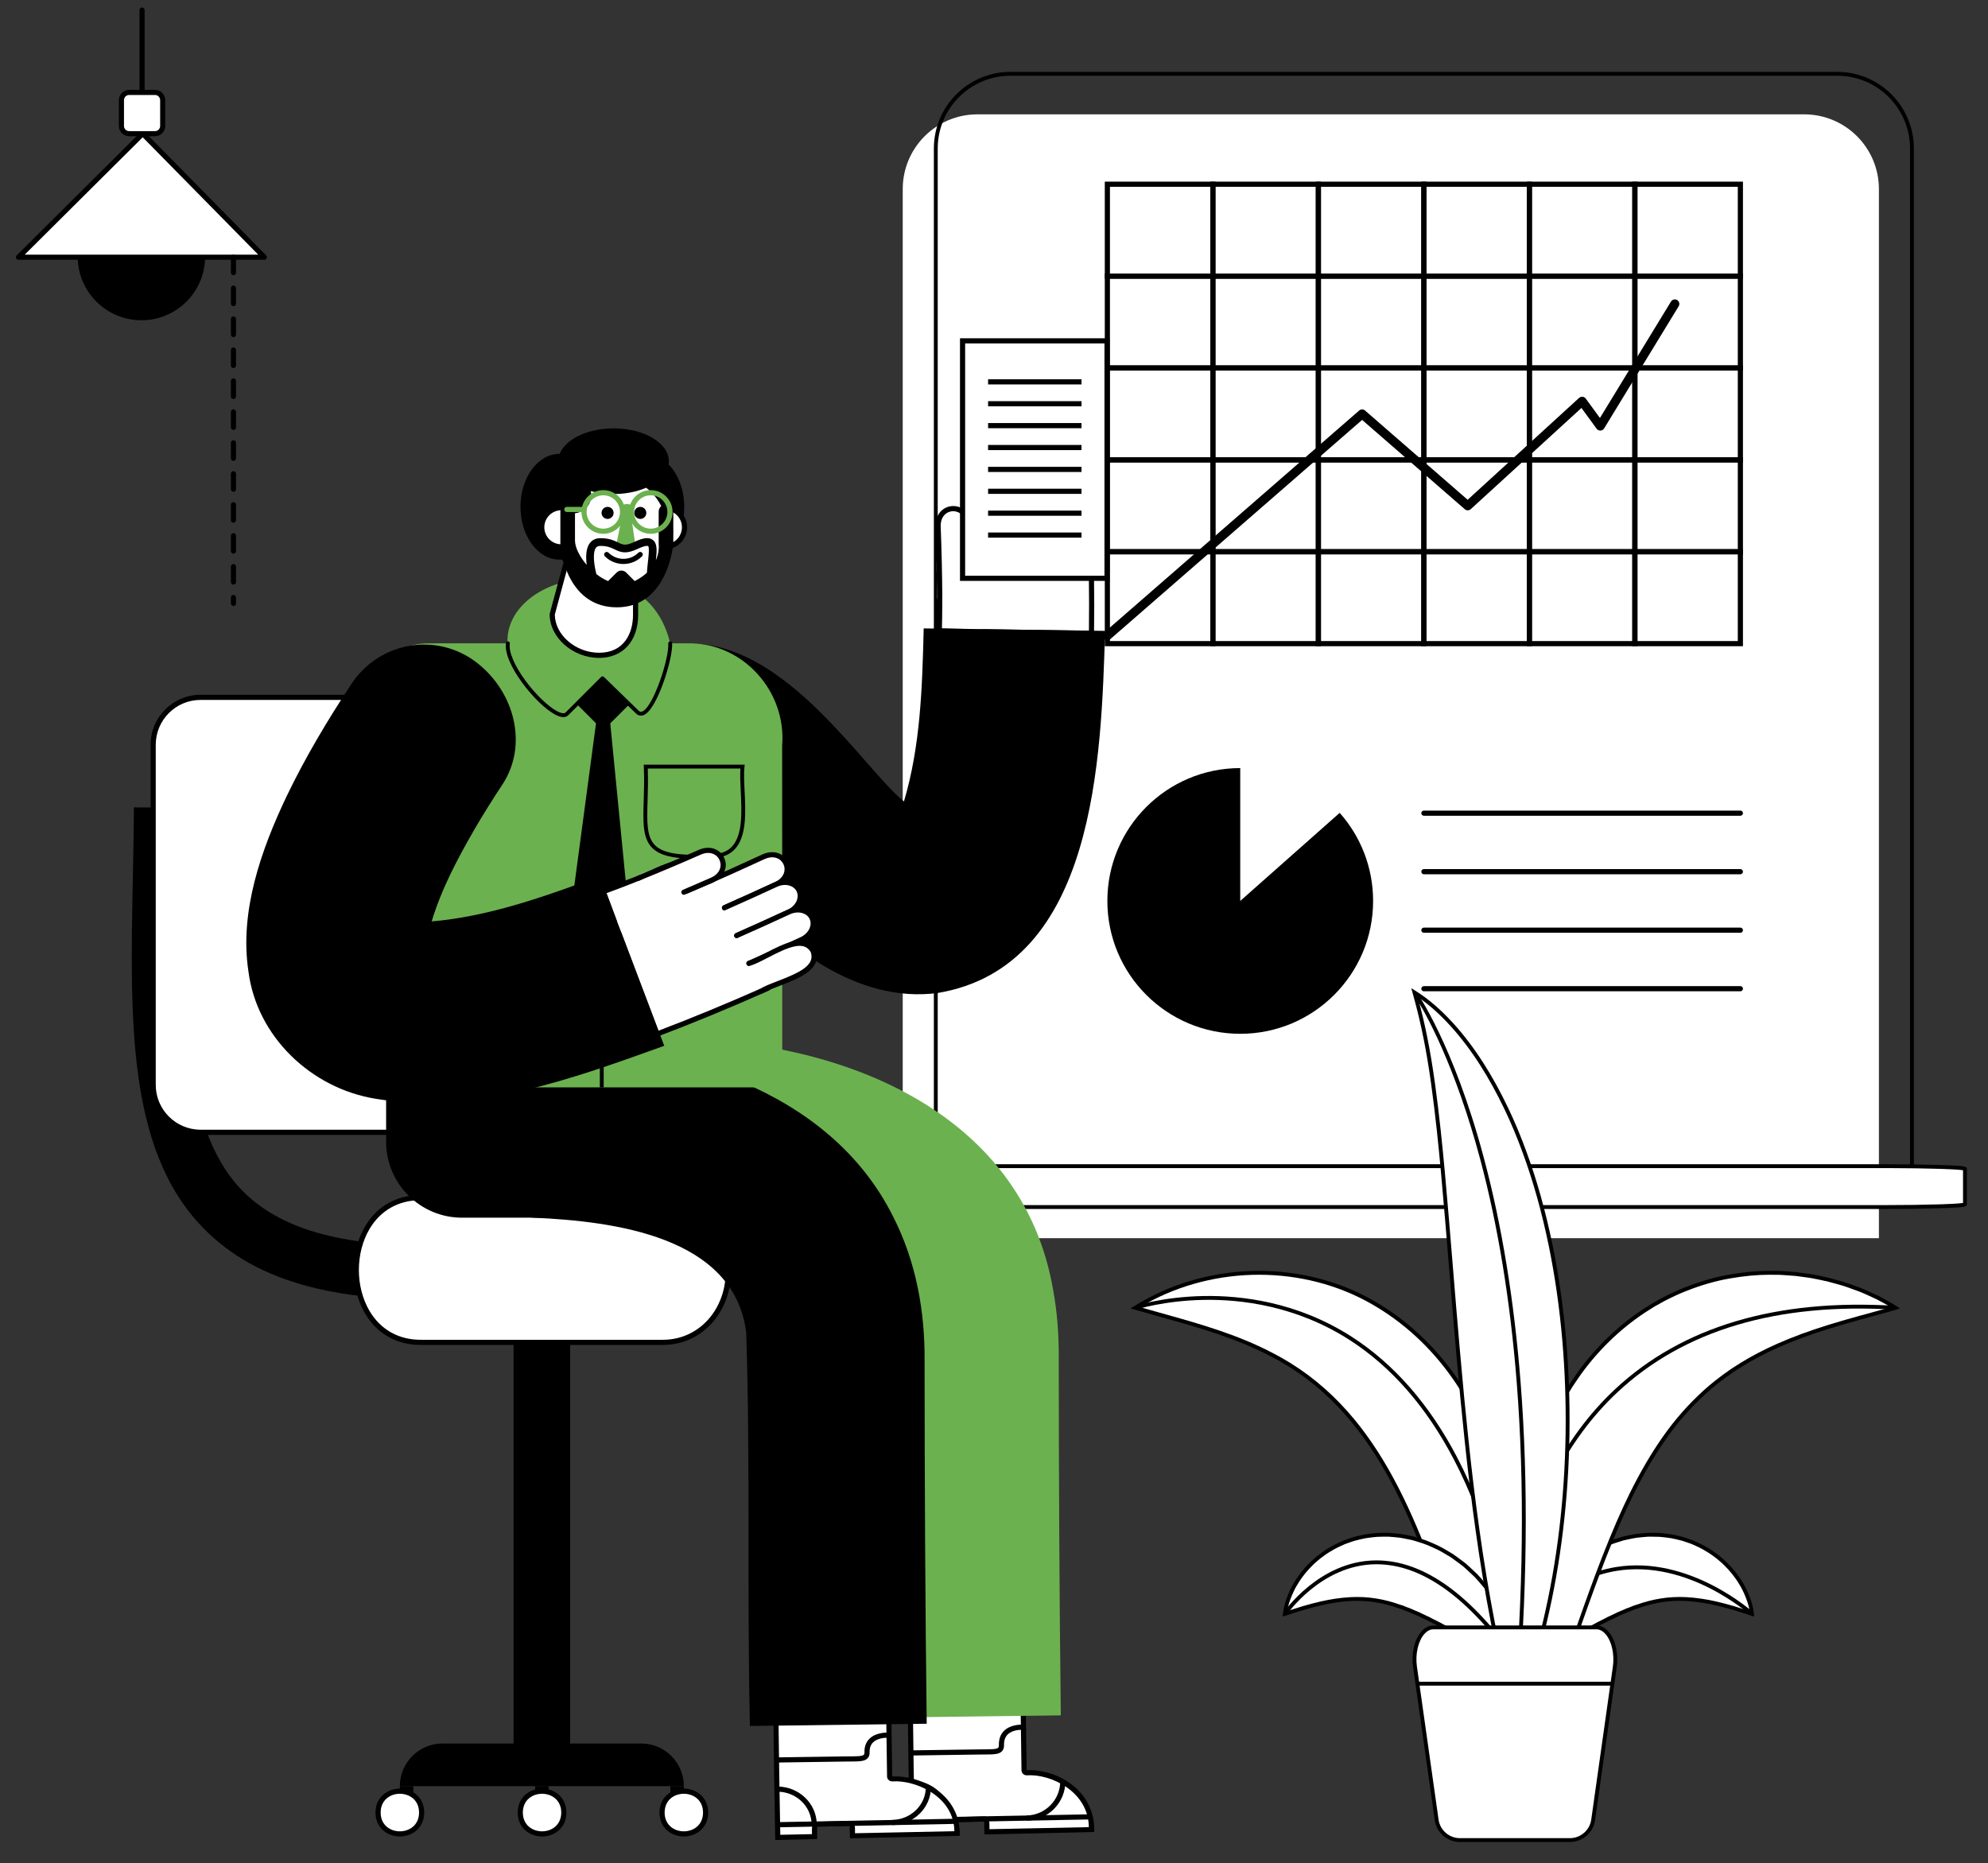<svg viewBox="237.625 147.157 1544.563 1447.831" xmlns="http://www.w3.org/2000/svg" overflow="visible">
    <rect x="237.625" y="147.157" width="1544.563" height="1447.831" fill="#333333" stroke="none"/>
    <g id="Master/Compositions/Stats and Graphs" stroke="none" stroke-width="1" fill="none" fill-rule="evenodd">
        <g id="Background Elements Office" transform="translate(173, 152) scale(1 1)">
            <g id="Background Elements Office/Whiteboard" stroke="none" stroke-width="1" fill="none" fill-rule="evenodd">
                <g id="Office Wall" transform="translate(750, 52) scale(1 1)">
                    <g id="Office Wall/Whiteboard" stroke="none" stroke-width="1" fill="none" fill-rule="evenodd">
                        <g id="Whiteboard" transform="translate(-1, -1)">
                            <path d="M717.364,33 L75.064,33 C42.996,33 17,58.996 17,91.063 L17,435.048 L17,504.19 L17,906.237 L361.642,906.237 L430.786,906.237 L775.428,906.237 L775.428,504.19 L775.428,435.048 L775.428,91.064 C775.428,58.996 749.432,33 717.364,33" id="Fill-2" fill="#FFF"/>
                            <path d="M743.044,-0 C775.611,-0 802.074,26.137 802.6,58.579 L802.608,59.564 L802.608,876.237 L41.18,876.237 L41.18,59.563 C41.18,26.996 67.317,0.534 99.759,-0 L100.744,-0 L743.044,-0 Z M743.044,3 L100.744,3 C69.817,3 44.687,27.82 44.187,58.627 L44.179,59.563 L44.179,873.236 L799.608,873.236 L799.608,59.564 C799.608,28.637 774.787,3.507 743.979,3 L743.044,3 Z" id="Fill-2-Copy" fill="#000" fill-rule="nonzero"/>
                            <path d="M777.918,850.267 L65.87,850.267 C30.319,850.267 1.5,851.213 1.5,852.379 L1.5,864.894 L1.5,867.409 L1.5,879.923 C1.5,881.089 30.319,882.036 65.87,882.036 L383.568,882.036 L460.22,882.036 L777.918,882.036 C813.468,882.036 842.288,881.089 842.288,879.923 L842.288,867.409 L842.288,864.894 L842.288,852.379 C842.288,851.213 813.468,850.267 777.918,850.267" id="Fill-6" fill="#FFF"/>
                            <path d="M779.022,848.768 C795.558,848.777 811.039,848.991 822.711,849.362 L828.663,849.564 C841.046,850.017 843.672,850.414 843.788,852.25 L843.788,852.379 L843.788,879.923 C843.788,881.892 841.274,882.284 828.232,882.754 L823.483,882.916 C811.981,883.294 796.609,883.517 780.123,883.535 L63.665,883.535 C48.644,883.518 34.548,883.332 23.461,883.013 L18.794,882.866 C3.247,882.346 0.126,882.057 0,880.052 L0,879.923 L0,852.379 C0,850.411 2.513,850.019 15.556,849.549 L20.304,849.387 C31.806,849.009 47.177,848.787 63.665,848.769 L779.022,848.768 Z M777.918,851.767 L64.768,851.768 L60.393,851.775 C46.631,851.813 33.797,851.994 23.55,852.289 L20.403,852.385 C14.556,852.577 9.882,852.804 6.674,853.053 L5.625,853.14 C4.637,853.227 3.837,853.316 3.238,853.405 L3,853.442 L3,878.86 L3.445,878.927 C4.089,879.016 4.932,879.105 5.961,879.192 L6.674,879.25 C9.768,879.49 14.224,879.71 19.781,879.897 L22.747,879.991 C33.921,880.323 48.309,880.518 63.669,880.535 L780.119,880.535 C795.844,880.518 810.551,880.314 821.833,879.967 L824.62,879.876 C829.284,879.714 833.142,879.53 836.032,879.329 L837.113,879.25 C838.472,879.144 839.556,879.036 840.343,878.927 L840.788,878.86 L840.788,853.442 L840.343,853.376 C839.627,853.277 838.667,853.178 837.477,853.082 L836.404,853 C833.354,852.781 829.152,852.579 824.007,852.406 L821.833,852.336 C811.339,852.014 797.881,851.815 783.395,851.775 L777.918,851.767 Z" id="Fill-6-Copy" fill="#000" fill-rule="nonzero"/>
                            <g id="grid" transform="translate(173.984, 85.301)" fill="#000">
                                <path d="M4,356.966 L81.97,356.966 L81.97,289.573 L4,289.573 L4,356.966 Z M5.82645043e-13,360.966 L85.97,360.966 L85.97,285.573 L5.82645043e-13,285.573 L5.82645043e-13,360.966 Z" id="Fill-14"/>
                                <path d="M85.97,356.966 L163.94,356.966 L163.94,289.573 L85.97,289.573 L85.97,356.966 Z M81.97,360.966 L167.94,360.966 L167.94,285.573 L81.97,285.573 L81.97,360.966 Z" id="Fill-16"/>
                                <path d="M167.94,356.966 L245.91,356.966 L245.91,289.573 L167.94,289.573 L167.94,356.966 Z M163.94,360.966 L249.91,360.966 L249.91,285.573 L163.94,285.573 L163.94,360.966 Z" id="Fill-17"/>
                                <path d="M249.91,356.966 L327.88,356.966 L327.88,289.573 L249.91,289.573 L249.91,356.966 Z M245.909,360.966 L331.879,360.966 L331.879,285.573 L245.909,285.573 L245.909,360.966 Z" id="Fill-18"/>
                                <path d="M331.879,356.966 L409.849,356.966 L409.849,289.573 L331.879,289.573 L331.879,356.966 Z M327.879,360.966 L413.849,360.966 L413.849,285.573 L327.879,285.573 L327.879,360.966 Z" id="Fill-19"/>
                                <path d="M413.849,356.966 L491.819,356.966 L491.819,289.573 L413.849,289.573 L413.849,356.966 Z M409.849,360.966 L495.819,360.966 L495.819,285.573 L409.849,285.573 L409.849,360.966 Z" id="Fill-20"/>
                                <path d="M4,285.573 L81.97,285.573 L81.97,218.179 L4,218.179 L4,285.573 Z M5.82645043e-13,289.573 L85.97,289.573 L85.97,214.179 L5.82645043e-13,214.179 L5.82645043e-13,289.573 Z" id="Fill-21"/>
                                <path d="M85.97,285.573 L163.94,285.573 L163.94,218.179 L85.97,218.179 L85.97,285.573 Z M81.97,289.573 L167.94,289.573 L167.94,214.179 L81.97,214.179 L81.97,289.573 Z" id="Fill-22"/>
                                <path d="M167.94,285.573 L245.91,285.573 L245.91,218.179 L167.94,218.179 L167.94,285.573 Z M163.94,289.573 L249.91,289.573 L249.91,214.179 L163.94,214.179 L163.94,289.573 Z" id="Fill-23"/>
                                <path d="M249.91,285.573 L327.88,285.573 L327.88,218.179 L249.91,218.179 L249.91,285.573 Z M245.909,289.573 L331.879,289.573 L331.879,214.179 L245.909,214.179 L245.909,289.573 Z" id="Fill-24"/>
                                <path d="M331.879,285.573 L409.849,285.573 L409.849,218.179 L331.879,218.179 L331.879,285.573 Z M327.879,289.573 L413.849,289.573 L413.849,214.179 L327.879,214.179 L327.879,289.573 Z" id="Fill-25"/>
                                <path d="M413.849,285.573 L491.819,285.573 L491.819,218.179 L413.849,218.179 L413.849,285.573 Z M409.849,289.573 L495.819,289.573 L495.819,214.179 L409.849,214.179 L409.849,289.573 Z" id="Fill-26"/>
                                <path d="M4,214.179 L81.97,214.179 L81.97,146.786 L4,146.786 L4,214.179 Z M5.82645043e-13,218.179 L85.97,218.179 L85.97,142.786 L5.82645043e-13,142.786 L5.82645043e-13,218.179 Z" id="Fill-27"/>
                                <path d="M85.97,214.179 L163.94,214.179 L163.94,146.786 L85.97,146.786 L85.97,214.179 Z M81.97,218.179 L167.94,218.179 L167.94,142.786 L81.97,142.786 L81.97,218.179 Z" id="Fill-28"/>
                                <path d="M167.94,214.179 L245.91,214.179 L245.91,146.786 L167.94,146.786 L167.94,214.179 Z M163.94,218.179 L249.91,218.179 L249.91,142.786 L163.94,142.786 L163.94,218.179 Z" id="Fill-29"/>
                                <path d="M249.91,214.179 L327.88,214.179 L327.88,146.786 L249.91,146.786 L249.91,214.179 Z M245.909,218.179 L331.879,218.179 L331.879,142.786 L245.909,142.786 L245.909,218.179 Z" id="Fill-30"/>
                                <path d="M331.879,214.179 L409.849,214.179 L409.849,146.786 L331.879,146.786 L331.879,214.179 Z M327.879,218.179 L413.849,218.179 L413.849,142.786 L327.879,142.786 L327.879,218.179 Z" id="Fill-31"/>
                                <path d="M413.849,214.179 L491.819,214.179 L491.819,146.786 L413.849,146.786 L413.849,214.179 Z M409.849,218.179 L495.819,218.179 L495.819,142.786 L409.849,142.786 L409.849,218.179 Z" id="Fill-32"/>
                                <path d="M4,142.787 L81.97,142.787 L81.97,75.393 L4,75.393 L4,142.787 Z M5.82645043e-13,146.787 L85.97,146.787 L85.97,71.393 L5.82645043e-13,71.393 L5.82645043e-13,146.787 Z" id="Fill-33"/>
                                <path d="M85.97,142.787 L163.94,142.787 L163.94,75.393 L85.97,75.393 L85.97,142.787 Z M81.97,146.787 L167.94,146.787 L167.94,71.393 L81.97,71.393 L81.97,146.787 Z" id="Fill-34"/>
                                <path d="M167.94,142.787 L245.91,142.787 L245.91,75.393 L167.94,75.393 L167.94,142.787 Z M163.94,146.787 L249.91,146.787 L249.91,71.393 L163.94,71.393 L163.94,146.787 Z" id="Fill-35"/>
                                <path d="M249.91,142.787 L327.88,142.787 L327.88,75.393 L249.91,75.393 L249.91,142.787 Z M245.909,146.787 L331.879,146.787 L331.879,71.393 L245.909,71.393 L245.909,146.787 Z" id="Fill-36"/>
                                <path d="M331.879,142.787 L409.849,142.787 L409.849,75.393 L331.879,75.393 L331.879,142.787 Z M327.879,146.787 L413.849,146.787 L413.849,71.393 L327.879,71.393 L327.879,146.787 Z" id="Fill-37"/>
                                <path d="M413.849,142.787 L491.819,142.787 L491.819,75.393 L413.849,75.393 L413.849,142.787 Z M409.849,146.787 L495.819,146.787 L495.819,71.393 L409.849,71.393 L409.849,146.787 Z" id="Fill-38"/>
                                <path d="M4,71.393 L81.97,71.393 L81.97,4 L4,4 L4,71.393 Z M5.82645043e-13,75.393 L85.97,75.393 L85.97,0 L5.82645043e-13,0 L5.82645043e-13,75.393 Z" id="Fill-39"/>
                                <path d="M85.97,71.393 L163.94,71.393 L163.94,4 L85.97,4 L85.97,71.393 Z M81.97,75.393 L167.94,75.393 L167.94,0 L81.97,0 L81.97,75.393 Z" id="Fill-40"/>
                                <path d="M167.94,71.393 L245.91,71.393 L245.91,4 L167.94,4 L167.94,71.393 Z M163.94,75.393 L249.91,75.393 L249.91,0 L163.94,0 L163.94,75.393 Z" id="Fill-41"/>
                                <path d="M249.91,71.393 L327.88,71.393 L327.88,4 L249.91,4 L249.91,71.393 Z M245.909,75.393 L331.879,75.393 L331.879,0 L245.909,0 L245.909,75.393 Z" id="Fill-42"/>
                                <path d="M331.879,71.393 L409.849,71.393 L409.849,4 L331.879,4 L331.879,71.393 Z M327.879,75.393 L413.849,75.393 L413.849,0 L327.879,0 L327.879,75.393 Z" id="Fill-43"/>
                                <path d="M413.849,71.393 L491.819,71.393 L491.819,4 L413.849,4 L413.849,71.393 Z M409.849,75.393 L495.819,75.393 L495.819,0 L409.849,0 L409.849,75.393 Z" id="Fill-44"/>
                            </g>
                            <path d="M175.985,441.618 C175.008,441.618 174.037,441.211 173.344,440.416 C172.075,438.959 172.228,436.748 173.685,435.478 L371.607,263.144 C372.925,261.998 374.886,261.997 376.203,263.143 L455.91,332.487 L542.487,253.337 C543.22,252.664 544.205,252.336 545.197,252.437 C546.187,252.536 547.089,253.053 547.675,253.856 L558.685,268.936 L613.884,178.472 C614.891,176.82 617.047,176.301 618.695,177.307 C620.344,178.314 620.866,180.468 619.859,182.118 L561.933,277.052 C561.325,278.049 560.258,278.677 559.09,278.725 C557.939,278.774 556.809,278.236 556.119,277.292 L544.326,261.139 L458.329,339.76 C457.017,340.96 455.011,340.983 453.671,339.817 L373.907,270.424 L178.282,440.758 C177.62,441.335 176.8,441.618 175.985,441.618" id="Fill-45" fill="#000"/>
                            <path d="M356.496,575.743 C372.645,593.962 382.451,617.932 382.451,644.193 C382.451,701.207 336.232,747.427 279.218,747.427 C222.204,747.427 175.984,701.207 175.984,644.193 C175.984,587.179 222.204,540.96 279.218,540.96 L279.218,644.193 L356.496,575.743 Z" id="Fill-46" fill="#000"/>
                            <path d="M667.803,577.989 L421.894,577.989 C420.789,577.989 419.894,577.093 419.894,575.989 C419.894,574.885 420.789,573.989 421.894,573.989 L667.803,573.989 C668.907,573.989 669.803,574.885 669.803,575.989 C669.803,577.093 668.907,577.989 667.803,577.989" id="Fill-47" fill="#000"/>
                            <path d="M667.803,623.459 L421.894,623.459 C420.789,623.459 419.894,622.563 419.894,621.459 C419.894,620.355 420.789,619.459 421.894,619.459 L667.803,619.459 C668.907,619.459 669.803,620.355 669.803,621.459 C669.803,622.563 668.907,623.459 667.803,623.459" id="Fill-48" fill="#000"/>
                            <path d="M667.803,668.927 L421.894,668.927 C420.789,668.927 419.894,668.031 419.894,666.927 C419.894,665.823 420.789,664.927 421.894,664.927 L667.803,664.927 C668.907,664.927 669.803,665.823 669.803,666.927 C669.803,668.031 668.907,668.927 667.803,668.927" id="Fill-49" fill="#000"/>
                            <path d="M667.803,714.397 L421.894,714.397 C420.789,714.397 419.894,713.501 419.894,712.397 C419.894,711.293 420.789,710.397 421.894,710.397 L667.803,710.397 C668.907,710.397 669.803,711.293 669.803,712.397 C669.803,713.501 668.907,714.397 667.803,714.397" id="Fill-50" fill="#000"/>
                        </g>
                    </g>
                </g>
                <g id="Plant/Tall Vase" transform="translate(929, 745) scale(1 1)">
                    <g id="Plant/Tall Vase/Leaves 2" stroke="none" stroke-width="1" fill="none" fill-rule="evenodd">
                        <g id="Big-Plant-2" transform="translate(14, 18)">
                            <path d="M270.884,555.088 C232.646,457.856 210.206,336.29 109.613,284.711 C76.312,267.202 39.609,258.697 3.64,248.311 C56.923,214.932 127.601,211.976 183.361,241.503 C291.53,299.332 321.122,449.584 270.884,555.088" id="Fill-57" fill="#FFF"/>
                            <path d="M7.329,247.81 C12.498,249.286 17.715,250.74 22.789,252.154 C52.214,260.355 82.64,268.835 110.31,283.383 C192.183,325.364 222.305,412.51 251.433,496.787 C257.991,515.758 264.206,533.741 271.007,551.279 C294.416,500.081 299.558,438.164 285.07,380.785 C269.408,318.756 233.036,269.762 182.653,242.827 C128.531,214.166 60.099,216.207 7.329,247.81 L7.329,247.81 Z M270.753,558.853 L269.488,555.637 C262.161,537.008 255.266,517.059 248.599,497.767 C219.663,414.05 189.742,327.483 108.928,286.046 C81.526,271.639 51.257,263.203 21.983,255.043 C15.829,253.329 9.464,251.554 3.224,249.752 L-9.66338121e-13,248.821 L2.844,247.039 C56.88,213.19 128.013,210.497 184.062,240.178 C235.205,267.519 272.107,317.193 287.979,380.05 C302.934,439.283 297.197,503.317 272.238,555.733 L270.753,558.853 Z" id="Fill-58" fill="#000"/>
                            <path d="M302.037,552.573 C293.647,477.371 276.515,414.602 251.116,366.011 C229.896,325.417 202.692,294.252 170.258,273.38 C128.77,246.683 85.827,241.681 57.113,242.167 C25.944,242.706 4.321,249.667 4.106,249.737 L3.173,246.886 C3.391,246.814 25.353,239.732 56.937,239.17 C86.109,238.66 129.689,243.721 171.842,270.832 C204.729,291.983 232.29,323.529 253.759,364.592 C279.339,413.517 296.586,476.652 305.019,552.241 L302.037,552.573 Z" id="Fill-61" fill="#000"/>
                            <path d="M482.77,486.134 C477.613,484.411 472.894,482.927 468.324,481.559 C463.711,480.266 459.381,479.023 455.121,478.087 C446.681,476.085 438.816,475.044 431.685,474.644 C424.517,474.28 418.054,474.699 411.864,475.718 C405.676,476.698 399.672,478.323 393.417,480.537 C392.638,480.823 391.839,480.936 391.057,481.317 L388.694,482.29 C387.094,482.894 385.475,483.39 383.873,484.217 C382.24,484.918 380.618,485.651 378.937,486.299 C377.279,487.104 375.643,487.977 373.924,488.728 C373.073,489.122 372.21,489.491 371.356,489.904 L368.791,491.26 C367.082,492.177 365.305,493.023 363.519,493.885 L358.187,496.803 L355.436,498.221 L354.041,498.925 L352.673,499.711 C350.861,500.779 348.966,501.781 347.076,502.816 L344.171,504.318 C343.21,504.834 342.261,505.403 341.295,505.942 C339.381,507.046 337.394,508.105 335.379,509.167 C334.36,509.688 333.359,510.232 332.313,510.742 C331.282,511.271 330.307,511.871 329.273,512.416 C327.224,513.529 325.134,514.631 322.976,515.706 C320.838,516.798 318.574,517.806 316.385,518.933 C311.984,521.155 307.371,523.306 302.16,525.159 C302.525,519.751 303.487,514.641 304.662,509.603 C305.183,507.035 305.998,504.649 306.787,502.223 C307.587,499.804 308.455,497.413 309.364,495.032 C309.821,493.842 310.284,492.658 310.789,491.491 C311.311,490.335 311.878,489.212 312.427,488.065 C313.547,485.792 314.697,483.517 315.917,481.286 C316.538,480.177 317.096,479.018 317.787,477.95 L319.863,474.726 C321.292,472.609 322.718,470.46 324.225,468.376 L325.347,466.8 C325.746,466.286 326.165,465.791 326.581,465.294 L329.092,462.303 C330.807,460.339 332.5,458.343 334.312,456.435 C336.223,454.599 338.143,452.744 340.132,450.963 L343.112,448.271 C344.17,447.429 345.269,446.615 346.353,445.786 C348.518,444.117 350.754,442.547 352.991,440.95 C355.367,439.478 357.802,438.09 360.226,436.671 C362.611,435.231 365.279,434.097 367.884,432.893 C370.521,431.752 373.124,430.569 375.96,429.705 L380.159,428.38 C381.563,427.954 382.938,427.469 384.423,427.199 C387.354,426.605 390.258,425.942 393.211,425.483 C396.223,425.183 399.224,424.842 402.228,424.665 C405.266,424.632 408.309,424.669 411.326,424.8 C414.351,425.033 417.368,425.46 420.346,425.891 C423.317,426.446 426.245,427.215 429.137,427.935 C430.565,428.386 431.974,428.893 433.379,429.378 C434.774,429.896 436.197,430.306 437.539,430.934 C440.213,432.187 442.931,433.289 445.427,434.778 C447.947,436.212 450.431,437.67 452.724,439.357 L456.149,441.87 C457.242,442.758 458.297,443.697 459.354,444.606 C460.414,445.511 461.453,446.431 462.411,447.441 C463.388,448.424 464.357,449.4 465.291,450.406 C466.224,451.412 467.101,452.464 467.965,453.521 C468.823,454.584 469.701,455.6 470.469,456.732 C471.253,457.845 472.045,458.924 472.788,460.046 C473.507,461.193 474.217,462.329 474.887,463.491 C475.58,464.627 476.194,465.829 476.796,467.024 C477.416,468.196 477.967,469.423 478.487,470.661 C480.592,475.549 482.266,480.66 482.77,486.134" id="Fill-51" fill="#FFF"/>
                            <path d="M404.289,426.154 C403.613,426.154 402.933,426.158 402.245,426.166 C399.958,426.301 397.542,426.55 395.206,426.789 L393.36,426.975 C391.285,427.3 389.097,427.758 386.981,428.202 C386.229,428.359 385.477,428.517 384.722,428.67 C383.618,428.871 382.596,429.191 381.513,429.531 L376.412,431.136 C373.984,431.876 371.772,432.838 369.431,433.857 L367.058,434.922 C364.999,435.858 362.871,436.827 361.002,437.956 L359.225,438.992 C357.426,440.038 355.566,441.12 353.781,442.226 L352.855,442.89 C351.003,444.21 349.087,445.574 347.269,446.975 L346.238,447.758 C345.501,448.317 344.764,448.875 344.046,449.445 L341.139,452.077 C339.298,453.724 337.488,455.464 335.738,457.145 L335.351,457.517 C333.979,458.966 332.601,460.553 331.268,462.09 L330.223,463.29 L327.591,466.425 C327.233,466.852 326.875,467.279 326.533,467.719 L325.447,469.247 C324.2,470.971 322.992,472.765 321.824,474.502 L321.106,475.566 L319.048,478.763 C318.617,479.43 318.238,480.139 317.838,480.891 C317.637,481.269 317.435,481.646 317.227,482.018 C315.917,484.413 314.692,486.863 313.773,488.728 L313.225,489.861 C312.861,490.607 312.499,491.351 312.156,492.109 C311.694,493.176 311.265,494.267 310.765,495.571 C309.778,498.152 308.943,500.483 308.211,502.695 L307.981,503.4 C307.264,505.596 306.585,507.671 306.132,509.902 C304.963,514.917 304.24,519.033 303.851,522.935 C308.528,521.14 312.589,519.17 315.71,517.594 C316.846,517.009 318.014,516.451 319.174,515.896 C320.227,515.392 321.275,514.891 322.294,514.371 C324.226,513.408 326.27,512.341 328.558,511.098 C329.038,510.845 329.489,510.59 329.938,510.335 C330.498,510.017 331.056,509.702 331.63,509.408 C332.303,509.079 332.933,508.75 333.561,508.421 C333.939,508.223 334.317,508.026 334.698,507.832 C336.585,506.837 338.607,505.761 340.546,504.643 C340.945,504.421 341.322,504.204 341.699,503.987 C342.286,503.65 342.872,503.314 343.462,502.997 L347.689,500.774 C349.095,500.011 350.548,499.223 351.913,498.419 L353.295,497.625 L357.5,495.47 L363.419,492.268 C365.043,491.486 366.577,490.746 368.082,489.939 L370.655,488.578 C371.235,488.298 371.768,488.057 372.3,487.819 C372.632,487.67 372.964,487.52 373.294,487.367 C374.444,486.864 375.561,486.304 376.642,485.763 C377.188,485.49 377.734,485.217 378.282,484.95 L378.397,484.9 C379.634,484.424 380.87,483.885 382.065,483.366 L383.231,482.861 C384.5,482.211 385.754,481.76 386.968,481.324 C387.367,481.18 387.767,481.038 388.165,480.887 L390.486,479.93 C390.997,479.678 391.575,479.518 392.086,479.378 C392.358,479.302 392.632,479.228 392.901,479.13 C399.532,476.783 405.653,475.184 411.63,474.237 C418.227,473.15 424.814,472.794 431.762,473.146 C439.612,473.587 447.585,474.758 455.468,476.628 C459.351,477.48 463.286,478.586 467.453,479.757 L468.729,480.115 C472.87,481.354 476.897,482.619 480.991,483.965 C480.384,480.04 479.128,475.939 477.109,471.256 C476.51,469.825 475.99,468.708 475.471,467.725 C474.854,466.505 474.259,465.342 473.606,464.273 C472.944,463.124 472.269,462.042 471.518,460.844 C471.017,460.088 470.471,459.322 469.921,458.55 L469.243,457.596 C468.672,456.755 468.048,455.993 467.388,455.187 L466.798,454.463 C465.989,453.473 465.107,452.414 464.191,451.427 C463.261,450.424 462.288,449.445 461.348,448.499 C460.387,447.487 459.355,446.58 458.38,445.747 L457.494,444.98 C456.74,444.326 455.981,443.667 455.204,443.035 L451.837,440.566 C449.544,438.88 447.047,437.425 444.685,436.082 C442.883,435.008 440.998,434.155 439.003,433.254 C438.304,432.937 437.602,432.62 436.902,432.293 C436.067,431.901 435.184,431.597 434.248,431.276 C433.784,431.116 433.319,430.956 432.858,430.785 L431.853,430.436 C430.804,430.07 429.75,429.702 428.685,429.366 L427.453,429.06 C425.041,428.455 422.546,427.829 420.071,427.366 C416.955,426.917 414.092,426.518 411.211,426.296 C409.034,426.202 406.705,426.154 404.289,426.154 L404.289,426.154 Z M300.51,527.339 L300.663,525.059 C300.986,520.275 301.769,515.404 303.201,509.262 C303.68,506.903 304.417,504.649 305.13,502.468 L305.36,501.759 C306.109,499.498 306.96,497.125 307.963,494.498 C308.408,493.338 308.892,492.1 309.412,490.896 C309.776,490.09 310.151,489.319 310.527,488.548 L311.074,487.418 C312.015,485.509 313.258,483.022 314.602,480.567 C314.807,480.2 314.999,479.841 315.19,479.48 C315.602,478.707 316.029,477.907 316.527,477.136 L319.335,472.826 C320.518,471.07 321.74,469.254 323.01,467.498 L324.126,465.93 C324.527,465.41 324.909,464.954 325.291,464.499 L329.002,460.123 C330.356,458.562 331.758,456.948 333.225,455.402 L333.66,454.982 C335.429,453.283 337.257,451.525 339.132,449.846 L342.106,447.158 C342.915,446.511 343.671,445.939 344.428,445.366 L345.442,444.595 C347.301,443.163 349.239,441.782 351.115,440.446 L352.119,439.73 C354.021,438.548 355.899,437.455 357.716,436.399 L359.469,435.377 C361.47,434.169 363.679,433.163 365.814,432.191 L368.233,431.106 C370.55,430.098 372.945,429.055 375.524,428.271 L380.615,426.669 C381.737,426.316 382.898,425.952 384.156,425.724 C384.874,425.578 385.62,425.422 386.366,425.265 C388.519,424.814 390.747,424.348 392.981,424.001 L394.9,423.804 C397.268,423.561 399.717,423.311 402.141,423.169 C405.413,423.13 408.503,423.176 411.392,423.301 C414.414,423.534 417.331,423.939 420.561,424.407 C423.187,424.896 425.727,425.534 428.184,426.15 L429.5,426.479 C430.683,426.85 431.765,427.227 432.842,427.603 L433.869,427.961 C434.341,428.135 434.783,428.287 435.224,428.439 C436.192,428.772 437.194,429.117 438.175,429.576 C438.862,429.897 439.551,430.209 440.239,430.52 C442.223,431.417 444.273,432.343 446.196,433.49 C448.608,434.863 451.191,436.367 453.613,438.149 L457.037,440.662 C457.898,441.359 458.682,442.039 459.461,442.715 L460.332,443.468 C461.366,444.352 462.468,445.322 463.499,446.409 C464.434,447.348 465.426,448.345 466.391,449.387 C467.362,450.434 468.28,451.536 469.127,452.572 L469.709,453.286 C470.382,454.108 471.078,454.958 471.711,455.889 L472.364,456.809 C472.934,457.609 473.499,458.403 474.039,459.219 C474.826,460.472 475.517,461.58 476.187,462.743 C476.879,463.876 477.504,465.096 478.136,466.348 C478.685,467.385 479.24,468.58 479.87,470.082 C482.41,475.976 483.808,481.038 484.265,485.997 L484.475,488.285 L482.295,487.557 C477.447,485.938 472.736,484.446 467.894,482.996 L466.642,482.645 C462.518,481.486 458.622,480.392 454.8,479.552 C447.064,477.718 439.268,476.572 431.601,476.142 C424.882,475.799 418.501,476.147 412.107,477.199 C406.306,478.118 400.358,479.673 393.918,481.952 C393.587,482.074 393.236,482.173 392.884,482.269 C392.443,482.391 392.062,482.496 391.714,482.666 L389.266,483.677 C388.81,483.85 388.396,483.999 387.981,484.148 C386.793,484.575 385.67,484.978 384.56,485.55 L384.465,485.595 L383.262,486.117 C382.057,486.641 380.81,487.182 379.537,487.676 C379.018,487.928 378.502,488.187 377.985,488.446 C376.87,489.005 375.718,489.582 374.525,490.103 C374.215,490.247 373.872,490.401 373.529,490.555 C373.022,490.783 372.514,491.011 372.008,491.256 L369.492,492.587 C367.938,493.421 366.303,494.209 364.722,494.971 L364.172,495.236 L358.907,498.119 L354.718,500.264 L353.421,501.012 C352.024,501.835 350.549,502.636 349.121,503.411 L347.796,504.133 L344.861,505.65 C344.316,505.943 343.756,506.265 343.192,506.589 C342.806,506.811 342.418,507.034 342.027,507.252 C340.061,508.386 338.01,509.476 336.08,510.495 C335.69,510.693 335.32,510.886 334.95,511.08 C334.299,511.421 333.644,511.762 332.972,512.091 C332.461,512.353 331.94,512.648 331.418,512.944 C330.941,513.215 330.464,513.485 329.973,513.744 C327.671,514.994 325.596,516.078 323.645,517.05 C322.617,517.575 321.546,518.087 320.468,518.602 C319.334,519.144 318.193,519.69 317.072,520.267 C313.385,522.13 308.425,524.523 302.663,526.573 L300.51,527.339 Z" id="Fill-52" fill="#000"/>
                            <path d="M281.404,534.903 L278.775,533.458 C305.844,484.207 338.914,456.052 377.062,449.778 C434.308,440.371 483.296,484.582 483.784,485.029 L481.757,487.24 C481.279,486.803 433.318,443.564 377.527,452.742 C340.342,458.867 308.003,486.509 281.404,534.903" id="Fill-53" fill="#000"/>
                            <path d="M327.034,555.087 C321.774,545.382 318.043,535.21 314.851,524.943 C311.71,514.656 309.295,504.201 307.471,493.631 C305.673,483.061 304.505,472.376 303.931,461.611 C303.343,450.845 303.401,440.004 304.09,429.124 C305.437,407.363 309.351,385.42 316.285,363.833 C323.225,342.266 333.335,321.043 347.045,301.502 C360.681,281.966 378.34,264.347 398.778,250.836 C401.365,249.191 403.926,247.523 406.536,245.938 C409.198,244.425 411.886,242.967 414.556,241.503 C419.982,238.717 425.48,236.102 431.122,233.906 C442.367,229.458 453.896,226.003 465.52,224.032 C477.111,221.982 488.709,220.903 500.114,221.178 L504.376,221.212 C505.794,221.274 507.211,221.39 508.622,221.479 C511.445,221.677 514.249,221.849 517.044,222.109 C519.833,222.477 522.602,222.806 525.36,223.224 L529.482,223.837 C530.848,224.086 532.209,224.35 533.567,224.637 C536.282,225.212 538.979,225.748 541.659,226.364 C544.333,227.03 546.979,227.758 549.612,228.522 C554.887,229.928 560.039,231.82 565.121,233.71 C567.665,234.636 570.172,235.695 572.653,236.824 C575.138,237.926 577.599,239.066 580.038,240.234 C584.892,242.723 589.655,245.342 594.278,248.311 C588.975,250.071 583.833,251.3 578.745,252.73 C576.203,253.46 573.684,254.161 571.188,254.823 C569.939,255.166 568.697,255.486 567.46,255.801 C566.222,256.112 564.989,256.533 563.763,256.865 C561.309,257.562 558.876,258.27 556.463,258.911 C555.256,259.227 554.054,259.577 552.862,259.957 L549.296,261.039 C546.93,261.791 544.575,262.394 542.251,263.141 C539.934,263.932 537.634,264.643 535.352,265.394 L531.943,266.47 L528.589,267.678 C526.363,268.492 524.148,269.215 521.954,269.983 C517.635,271.754 513.299,273.19 509.176,275.033 L503,277.642 L497.009,280.421 L495.517,281.078 L494.064,281.813 L491.179,283.281 C490.22,283.768 489.266,284.258 488.306,284.712 C487.34,285.154 486.436,285.728 485.503,286.224 L479.986,289.265 L474.662,292.464 C472.886,293.496 471.216,294.682 469.499,295.762 C468.652,296.32 467.786,296.841 466.959,297.42 C466.146,298.026 465.319,298.598 464.497,299.172 C461.159,301.387 458.074,303.924 454.927,306.275 C453.408,307.54 451.907,308.812 450.38,310.028 C448.887,311.298 447.441,312.625 445.97,313.899 C434.447,324.434 424.127,336.083 414.84,349.321 C405.535,362.515 397.177,377.079 389.393,392.685 C381.678,408.328 374.624,424.999 367.81,442.384 C361.054,459.789 354.522,477.903 347.951,496.648 L337.92,525.265 C334.46,534.992 330.975,544.836 327.034,555.087" id="Fill-54" fill="#FFF"/>
                            <path d="M496.653,222.637 C486.93,222.637 476.57,223.601 465.782,225.51 C454.915,227.352 443.443,230.646 431.674,235.301 C426.725,237.227 421.507,239.62 415.242,242.837 L413.841,243.605 C411.652,244.803 409.456,246.004 407.277,247.241 C405.405,248.379 403.481,249.61 401.622,250.8 L399.583,252.102 C379.881,265.126 362.131,282.511 348.275,302.361 C335.242,320.937 324.96,341.773 317.713,364.293 C311.049,385.036 306.97,406.881 305.587,429.217 C304.901,440.044 304.848,450.915 305.429,461.53 C306.003,472.305 307.187,483.021 308.949,493.379 C310.819,504.215 313.288,514.688 316.286,524.505 C319.674,535.408 322.978,543.874 326.818,551.446 C330.083,542.826 333.072,534.421 335.972,526.263 L336.507,524.762 L346.535,496.152 C354.312,473.967 360.443,457.217 366.412,441.841 C374.163,422.064 381.038,406.235 388.048,392.022 C396.431,375.211 404.794,360.963 413.614,348.457 C422.839,335.308 433.091,323.641 444.958,312.791 C445.624,312.214 446.254,311.655 446.885,311.093 C447.72,310.353 448.556,309.61 449.408,308.886 C450.629,307.912 451.796,306.937 452.968,305.956 L453.966,305.123 C455.003,304.346 455.97,303.601 456.941,302.853 C459.096,301.194 461.325,299.477 463.668,297.922 L463.941,297.731 C464.65,297.237 465.361,296.741 466.061,296.218 C466.632,295.819 467.18,295.468 467.73,295.117 C468.045,294.917 468.36,294.716 468.673,294.51 C469.341,294.089 469.976,293.67 470.613,293.25 C471.673,292.552 472.768,291.829 473.908,291.167 L479.214,287.979 L484.778,284.91 C485.124,284.727 485.444,284.544 485.766,284.362 C486.375,284.016 487.005,283.658 487.682,283.348 C488.47,282.976 489.27,282.569 490.073,282.16 L494.841,279.74 L496.404,279.048 L502.369,276.282 L508.591,273.652 C511.029,272.562 513.604,271.589 516.094,270.65 C517.83,269.994 519.625,269.317 521.384,268.595 C522.276,268.281 523.095,268.001 523.918,267.721 C525.298,267.25 526.683,266.778 528.073,266.27 L531.435,265.059 L534.901,263.963 C535.757,263.681 536.633,263.4 537.513,263.116 C538.924,262.663 540.342,262.207 541.766,261.721 C542.997,261.325 544.209,260.977 545.427,260.626 C546.561,260.3 547.7,259.973 548.841,259.61 L552.426,258.522 C553.642,258.134 554.88,257.775 556.084,257.46 C557.946,256.965 559.826,256.428 561.718,255.888 L563.353,255.422 C563.896,255.276 564.424,255.116 564.951,254.956 C565.664,254.741 566.378,254.527 567.093,254.346 C568.318,254.035 569.551,253.717 570.791,253.377 C573.16,252.748 575.622,252.067 578.331,251.288 C579.902,250.847 581.47,250.426 583.047,250.003 C585.556,249.331 588.129,248.642 590.723,247.861 C587.391,245.838 583.706,243.8 579.353,241.57 C576.898,240.393 574.427,239.252 572.045,238.196 C569.309,236.951 566.881,235.947 564.608,235.119 C559.156,233.093 554.243,231.309 549.225,229.971 C546.319,229.128 543.735,228.428 541.297,227.82 C539.45,227.396 537.568,227.004 535.677,226.612 L533.257,226.105 C531.912,225.821 530.565,225.56 529.214,225.313 L525.139,224.707 C523.174,224.409 521.16,224.152 519.213,223.903 L516.847,223.597 C514.739,223.402 512.517,223.249 510.369,223.103 L507.121,222.881 C506.185,222.817 505.248,222.751 504.31,222.711 L500.102,222.678 C498.963,222.651 497.811,222.637 496.653,222.637 L496.653,222.637 Z M327.266,558.663 L325.716,555.802 C321.105,547.296 317.313,537.916 313.419,525.389 C310.382,515.445 307.884,504.848 305.992,493.886 C304.211,483.41 303.013,472.579 302.433,461.692 C301.846,450.962 301.9,439.972 302.592,429.03 C303.991,406.447 308.118,384.357 314.857,363.374 C322.196,340.568 332.612,319.461 345.817,300.641 C359.884,280.487 377.914,262.83 397.951,249.585 L400.005,248.274 C401.88,247.074 403.818,245.833 405.757,244.656 C407.988,243.388 410.198,242.178 412.402,240.973 L413.836,240.188 C420.23,236.904 425.539,234.47 430.578,232.509 C442.533,227.78 454.208,224.429 465.269,222.554 C477.529,220.384 489.264,219.419 500.15,219.678 L504.387,219.712 C505.404,219.755 506.367,219.822 507.328,219.889 L510.573,220.11 C512.74,220.258 514.98,220.41 517.183,220.616 L519.593,220.927 C521.558,221.178 523.59,221.439 525.585,221.741 L529.703,222.354 C531.132,222.613 532.506,222.879 533.878,223.169 L536.289,223.674 C538.199,224.072 540.101,224.467 541.995,224.903 C544.498,225.526 547.118,226.237 550.03,227.081 C555.144,228.445 560.129,230.253 565.643,232.304 C567.98,233.155 570.48,234.188 573.274,235.459 C575.671,236.522 578.169,237.675 580.686,238.882 C586.391,241.806 590.956,244.395 595.089,247.049 L597.73,248.745 L594.751,249.735 C591.029,250.97 587.366,251.951 583.824,252.902 C582.258,253.321 580.702,253.738 579.151,254.174 C576.43,254.955 573.949,255.643 571.573,256.274 C570.327,256.616 569.076,256.938 567.829,257.255 C567.155,257.424 566.486,257.627 565.818,257.828 C565.262,257.996 564.708,258.163 564.154,258.314 L562.542,258.773 C560.632,259.318 558.734,259.86 556.848,260.361 C555.689,260.664 554.504,261.008 553.318,261.386 L549.731,262.475 C548.582,262.84 547.417,263.175 546.257,263.509 C545.068,263.851 543.885,264.191 542.71,264.569 C541.295,265.053 539.859,265.514 538.431,265.973 C537.558,266.253 536.688,266.533 535.821,266.819 L532.394,267.901 L529.096,269.089 C527.693,269.603 526.286,270.083 524.886,270.561 C524.071,270.838 523.258,271.116 522.449,271.399 C520.724,272.109 518.909,272.793 517.154,273.456 C514.591,274.423 512.172,275.337 509.788,276.403 L503.584,279.024 L496.122,282.451 L491.432,284.835 C490.604,285.256 489.778,285.675 488.948,286.068 C488.373,286.331 487.826,286.642 487.248,286.97 C486.901,287.167 486.556,287.363 486.207,287.548 L480.711,290.578 L475.434,293.75 C474.349,294.381 473.289,295.079 472.264,295.755 C471.61,296.187 470.957,296.616 470.298,297.032 C469.999,297.229 469.671,297.439 469.341,297.648 C468.829,297.975 468.316,298.301 467.819,298.649 C467.13,299.164 466.392,299.679 465.657,300.192 L465.355,300.402 C463.071,301.918 460.885,303.602 458.772,305.23 C457.789,305.987 456.81,306.741 455.824,307.477 L454.892,308.258 C453.702,309.253 452.516,310.244 451.314,311.201 C450.516,311.881 449.696,312.61 448.878,313.336 C448.236,313.907 447.596,314.475 446.951,315.033 C435.279,325.705 425.167,337.212 416.067,350.183 C407.334,362.568 399.048,376.688 390.736,393.355 C383.766,407.485 376.924,423.24 369.207,442.931 C363.252,458.271 357.132,474.992 349.366,497.144 L338.799,527.268 C335.545,536.42 332.179,545.883 328.434,555.625 L327.266,558.663 Z" id="Fill-55" fill="#000"/>
                            <path d="M297.414,502.232 L294.414,502.214 C294.414,501.927 294.7,473.086 304.902,435.399 C314.322,400.599 334.369,350.879 376.374,311.639 C428.579,262.87 501.93,241.057 594.371,246.814 L594.185,249.808 C502.607,244.113 430.02,265.642 378.443,313.811 C336.97,352.545 317.148,401.683 307.824,436.085 C297.705,473.42 297.416,501.949 297.414,502.232" id="Fill-56" fill="#000"/>
                            <path d="M119.931,486.134 C120.436,480.66 122.11,475.549 124.215,470.661 C124.734,469.423 125.285,468.196 125.906,467.024 C126.507,465.829 127.122,464.627 127.815,463.491 C128.485,462.329 129.194,461.193 129.914,460.046 C130.657,458.924 131.449,457.845 132.233,456.732 C133.001,455.6 133.878,454.584 134.737,453.521 C135.601,452.464 136.478,451.412 137.41,450.406 C138.345,449.4 139.314,448.424 140.29,447.441 C141.249,446.431 142.288,445.511 143.348,444.606 C144.405,443.697 145.459,442.758 146.553,441.87 L149.977,439.357 C152.271,437.67 154.755,436.212 157.274,434.778 C159.771,433.289 162.489,432.187 165.163,430.934 C166.505,430.306 167.928,429.896 169.323,429.378 C170.727,428.893 172.137,428.386 173.564,427.935 C176.457,427.215 179.385,426.446 182.355,425.891 C185.333,425.46 188.35,425.033 191.376,424.8 C194.393,424.669 197.436,424.632 200.474,424.665 C203.477,424.842 206.479,425.183 209.491,425.483 C212.444,425.942 215.348,426.605 218.279,427.199 C219.763,427.469 221.138,427.954 222.543,428.38 L226.742,429.705 C229.577,430.569 232.181,431.752 234.818,432.893 C237.422,434.097 240.091,435.231 242.476,436.671 C244.9,438.09 247.334,439.478 249.71,440.95 C251.948,442.547 254.184,444.117 256.349,445.786 C257.432,446.615 258.532,447.429 259.59,448.271 L262.57,450.963 C264.559,452.744 266.479,454.599 268.39,456.435 C270.202,458.343 271.895,460.339 273.61,462.303 L276.121,465.294 C276.537,465.791 276.956,466.286 277.354,466.8 L278.476,468.376 C279.984,470.46 281.409,472.609 282.838,474.726 L284.914,477.95 C285.605,479.018 286.163,480.177 286.784,481.286 C288.005,483.517 289.154,485.792 290.275,488.065 C290.824,489.212 291.391,490.335 291.912,491.491 C292.418,492.658 292.881,493.842 293.338,495.032 C294.246,497.413 295.115,499.804 295.914,502.223 C296.703,504.649 297.519,507.035 298.04,509.603 C299.215,514.641 300.176,519.751 300.541,525.159 C295.331,523.306 290.717,521.155 286.316,518.933 C284.128,517.806 281.864,516.798 279.725,515.706 C277.568,514.631 275.478,513.529 273.429,512.416 C272.394,511.871 271.42,511.271 270.388,510.742 C269.342,510.232 268.342,509.688 267.323,509.167 C265.308,508.105 263.321,507.046 261.407,505.942 C260.44,505.403 259.491,504.834 258.531,504.318 L255.626,502.816 C253.736,501.781 251.841,500.779 250.029,499.711 L248.66,498.925 L247.265,498.221 L244.514,496.803 L239.182,493.885 C237.397,493.023 235.619,492.177 233.911,491.26 L231.345,489.904 C230.491,489.491 229.629,489.122 228.778,488.728 C227.058,487.977 225.423,487.104 223.764,486.299 C222.083,485.651 220.462,484.918 218.829,484.217 C217.227,483.39 215.607,482.894 214.008,482.29 L211.645,481.317 C210.862,480.936 210.063,480.823 209.284,480.537 C203.03,478.323 197.026,476.698 190.837,475.718 C184.647,474.699 178.185,474.28 171.017,474.644 C163.885,475.044 156.021,476.085 147.581,478.087 C143.32,479.023 138.99,480.266 134.377,481.559 C129.807,482.927 125.089,484.411 119.931,486.134" id="Fill-59" fill="#FFF"/>
                            <path d="M219.471,482.861 L220.644,483.369 C221.837,483.887 223.071,484.424 224.304,484.9 L224.418,484.95 C224.97,485.217 225.518,485.492 226.068,485.767 C227.145,486.307 228.26,486.865 229.378,487.353 C229.738,487.52 230.069,487.669 230.4,487.817 C230.932,488.056 231.465,488.297 231.996,488.552 L234.613,489.934 C236.114,490.74 237.637,491.475 239.249,492.253 L239.834,492.535 L245.234,495.488 L249.335,497.587 L250.776,498.411 C252.155,499.223 253.608,500.011 255.013,500.774 L256.346,501.5 L259.22,502.986 C259.825,503.311 260.405,503.643 260.987,503.977 C261.368,504.197 261.751,504.417 262.137,504.632 C264.095,505.761 266.117,506.837 268.023,507.84 C268.387,508.027 268.766,508.225 269.146,508.423 C269.772,508.751 270.4,509.08 271.046,509.395 C271.646,509.702 272.203,510.017 272.762,510.334 C273.212,510.589 273.663,510.845 274.127,511.09 C276.429,512.339 278.474,513.407 280.394,514.364 C281.423,514.889 282.467,515.388 283.519,515.891 C284.682,516.447 285.853,517.007 287.002,517.6 C290.113,519.171 294.171,521.139 298.85,522.935 C298.461,519.031 297.741,514.921 296.579,509.944 C296.118,507.675 295.442,505.606 294.725,503.415 L294.488,502.687 C293.768,500.508 292.932,498.177 291.937,495.567 C291.437,494.266 291.007,493.174 290.536,492.089 C290.201,491.346 289.837,490.599 289.472,489.849 L288.921,488.713 C287.944,486.729 286.761,484.368 285.468,482.007 C285.266,481.646 285.065,481.269 284.864,480.891 C284.463,480.139 284.084,479.43 283.655,478.765 L280.864,474.481 C279.7,472.753 278.497,470.965 277.261,469.256 L276.132,467.671 C275.825,467.276 275.467,466.849 275.109,466.422 L271.435,462.09 C270.102,460.553 268.723,458.965 267.302,457.468 L266.964,457.145 C265.214,455.464 263.405,453.724 261.569,452.081 L258.584,449.384 C257.948,448.882 257.221,448.332 256.492,447.78 L255.437,446.978 C253.608,445.568 251.685,444.198 249.825,442.874 L248.839,442.172 C247.131,441.117 245.267,440.033 243.464,438.984 L241.718,437.966 C239.834,436.828 237.709,435.861 235.655,434.925 L233.272,433.857 C230.93,432.838 228.718,431.876 226.305,431.14 L221.185,429.53 C220.104,429.191 219.082,428.87 218.011,428.675 C217.226,428.517 216.473,428.359 215.721,428.202 C213.606,427.758 211.417,427.3 209.26,426.965 L207.497,426.789 C205.16,426.549 202.744,426.302 200.386,426.163 C197.311,426.135 194.277,426.176 191.442,426.299 C188.61,426.518 185.746,426.917 182.57,427.376 C180.159,427.828 177.666,428.454 175.256,429.058 L173.926,429.391 C172.947,429.704 171.886,430.074 170.83,430.442 L169.813,430.797 C169.383,430.956 168.918,431.116 168.454,431.276 C167.519,431.597 166.635,431.901 165.799,432.293 C165.1,432.62 164.398,432.937 163.698,433.255 C161.703,434.156 159.819,435.007 158.041,436.066 C155.655,437.426 153.157,438.882 150.866,440.566 L147.441,443.08 C146.721,443.666 145.964,444.324 145.212,444.976 L144.325,445.744 C143.347,446.58 142.316,447.487 141.378,448.474 C140.408,449.452 139.428,450.438 138.51,451.427 C137.594,452.415 136.713,453.474 135.898,454.47 L135.326,455.172 C134.662,455.983 134.034,456.749 133.474,457.575 L132.782,458.55 C132.232,459.322 131.686,460.088 131.165,460.874 C130.471,461.979 129.777,463.091 129.115,464.241 C128.434,465.358 127.842,466.513 127.245,467.699 C126.709,468.711 126.191,469.827 125.599,471.241 C123.576,475.937 122.319,480.039 121.71,483.965 C125.81,482.617 129.834,481.353 133.947,480.123 L135.247,479.757 C139.414,478.587 143.351,477.48 147.26,476.623 C155.117,474.758 163.091,473.587 170.933,473.146 C177.888,472.794 184.474,473.152 191.08,474.238 C197.049,475.184 203.17,476.783 209.784,479.124 C210.071,479.229 210.343,479.302 210.617,479.378 C211.126,479.518 211.704,479.678 212.301,479.968 L214.579,480.904 C214.937,481.038 215.338,481.182 215.739,481.326 C216.951,481.761 218.204,482.212 219.471,482.861 L219.471,482.861 Z M302.192,527.34 L300.038,526.573 C294.274,524.522 289.316,522.129 285.64,520.272 C284.505,519.688 283.361,519.141 282.224,518.597 C281.15,518.084 280.081,517.573 279.043,517.043 C277.104,516.076 275.03,514.992 272.713,513.735 C272.239,513.485 271.76,513.214 271.283,512.944 C270.761,512.648 270.241,512.352 269.704,512.078 C269.059,511.763 268.407,511.423 267.756,511.082 C267.384,510.888 267.014,510.694 266.641,510.504 C264.693,509.476 262.641,508.386 260.657,507.241 C260.28,507.031 259.885,506.805 259.492,506.58 C258.935,506.259 258.379,505.94 257.82,505.639 L253.581,503.411 C252.154,502.636 250.678,501.835 249.268,501.005 L247.912,500.226 L243.826,498.136 L237.946,494.955 C236.376,494.197 234.752,493.415 233.201,492.582 L230.644,491.23 C230.187,491.01 229.677,490.782 229.169,490.553 C228.827,490.4 228.487,490.247 228.147,490.09 C226.987,489.583 225.836,489.007 224.724,488.449 C224.204,488.189 223.686,487.929 223.164,487.676 C221.893,487.183 220.65,486.643 219.448,486.12 L218.142,485.55 C217.034,484.979 215.912,484.576 214.725,484.149 C214.308,484 213.893,483.85 213.479,483.694 L211.074,482.704 C210.64,482.497 210.259,482.391 209.819,482.269 C209.466,482.173 209.115,482.074 208.767,481.946 C202.344,479.673 196.397,478.118 190.603,477.2 C184.202,476.146 177.825,475.804 171.093,476.142 C163.435,476.572 155.639,477.717 147.928,479.548 C144.078,480.392 140.183,481.487 136.059,482.645 L134.783,483.004 C129.974,484.443 125.263,485.935 120.407,487.557 L118.226,488.285 L118.438,485.997 C118.895,481.037 120.293,475.975 122.837,470.068 C123.459,468.583 124.015,467.387 124.58,466.322 C125.192,465.106 125.814,463.892 126.534,462.711 C127.203,461.549 127.945,460.362 128.645,459.249 C129.203,458.403 129.768,457.609 130.338,456.809 L131.006,455.868 C131.628,454.952 132.328,454.097 133.006,453.27 L133.57,452.579 C134.421,451.537 135.338,450.435 136.311,449.387 C137.264,448.36 138.261,447.356 139.226,446.384 C140.236,445.321 141.337,444.351 142.373,443.465 L143.245,442.712 C144.023,442.037 144.805,441.358 145.608,440.706 L149.089,438.148 C151.509,436.369 154.093,434.864 156.532,433.474 C158.429,432.343 160.479,431.417 162.462,430.52 C163.151,430.21 163.84,429.898 164.527,429.576 C165.508,429.117 166.51,428.772 167.479,428.439 C167.919,428.287 168.362,428.135 168.801,427.972 L169.842,427.61 C170.925,427.232 172.014,426.852 173.112,426.505 L174.527,426.148 C176.981,425.533 179.518,424.896 182.079,424.417 C185.371,423.939 188.287,423.534 191.261,423.305 C194.2,423.176 197.287,423.129 200.491,423.166 C202.986,423.311 205.435,423.562 207.803,423.804 L209.639,423.991 C211.955,424.348 214.183,424.814 216.336,425.265 C217.082,425.422 217.828,425.578 218.576,425.73 C219.802,425.952 220.961,426.315 222.082,426.668 L227.193,428.275 C229.757,429.055 232.153,430.098 234.469,431.106 L236.897,432.195 C239.031,433.166 241.236,434.17 243.251,435.387 L244.973,436.391 C246.793,437.45 248.676,438.545 250.5,439.675 L251.564,440.43 C253.448,441.771 255.395,443.157 257.265,444.598 L258.304,445.388 C259.051,445.954 259.797,446.519 260.524,447.097 L263.575,449.85 C265.446,451.525 267.274,453.283 269.042,454.982 L269.429,455.353 C270.945,456.948 272.346,458.562 273.7,460.123 L274.74,461.317 L277.409,464.495 C277.791,464.952 278.174,465.41 278.54,465.882 L279.698,467.507 C280.957,469.248 282.175,471.056 283.353,472.805 L284.081,473.886 L286.175,477.138 C286.672,477.907 287.099,478.707 287.511,479.48 C287.702,479.84 287.895,480.2 288.093,480.555 C289.419,482.976 290.619,485.374 291.619,487.401 L292.169,488.535 C292.547,489.312 292.924,490.086 293.28,490.875 C293.781,492.03 294.224,493.155 294.739,494.495 C295.751,497.151 296.602,499.524 297.338,501.753 L297.576,502.482 C298.288,504.659 299.024,506.909 299.51,509.304 C300.932,515.4 301.714,520.271 302.038,525.059 L302.192,527.34 Z" id="Fill-60" fill="#000"/>
                            <path d="M299.308,526.014 C263.224,473.978 226.816,447.595 191.095,447.595 C190.953,447.595 190.814,447.595 190.671,447.596 C148.125,447.845 121.439,486.582 121.174,486.974 L118.688,485.294 C118.96,484.891 146.489,444.871 190.625,444.596 C190.781,444.595 190.94,444.595 191.095,444.595 C227.861,444.595 265.092,471.409 301.774,524.305 L299.308,526.014 Z" id="Fill-62" fill="#000"/>
                            <path d="M298.616,563.932 C294.786,551.71 291.749,539.658 288.898,527.637 C286.098,515.625 283.566,503.673 281.255,491.763 C276.665,467.944 272.802,444.291 269.532,420.75 C266.22,397.21 263.434,373.787 260.98,350.451 C258.499,327.118 256.332,303.876 254.305,280.715 C250.218,234.389 246.826,188.433 242.65,142.629 C240.54,119.7 238.19,96.863 234.98,73.836 C233.375,62.315 231.522,50.764 229.188,39.1 C226.885,27.4 224.06,15.661 220.59,3.316 C231.496,10.101 241.091,18.906 249.788,28.44 C258.463,38.016 266.187,48.431 273.085,59.266 C279.993,70.106 286.115,81.373 291.623,92.862 C292.962,95.74 294.396,98.613 295.64,101.523 L299.437,110.258 C301.788,116.12 304.201,121.998 306.299,127.934 C314.998,151.643 321.459,175.86 326.466,200.194 C331.431,224.539 334.845,249.032 336.951,273.536 C339.053,298.04 339.879,322.558 339.5,347.021 C339.097,371.483 337.544,395.894 334.616,420.196 C331.751,444.495 327.532,468.691 321.837,492.702 C318.972,504.706 315.706,516.664 311.951,528.555 C308.14,540.437 303.983,552.281 298.616,563.932" id="Fill-63" fill="#FFF"/>
                            <path d="M223.092,6.727 C226.108,17.769 228.591,28.302 230.66,38.81 C232.775,49.374 234.674,60.766 236.466,73.629 C239.962,98.706 242.405,123.603 244.145,142.492 C246.419,167.447 248.499,192.901 250.51,217.517 C252.196,238.154 253.939,259.493 255.8,280.583 C258.146,307.399 260.266,329.549 262.472,350.292 C265.136,375.622 267.931,398.599 271.018,420.541 C274.373,444.702 278.313,468.568 282.728,491.479 C285.096,503.677 287.663,515.729 290.36,527.296 C292.648,536.948 295.422,548.196 298.881,559.684 C303.796,548.475 307.505,537.506 310.523,528.097 C314.124,516.693 317.441,504.664 320.378,492.353 C325.946,468.881 330.236,444.544 333.127,420.02 C335.949,396.592 337.589,372.025 338,346.997 C338.381,322.45 337.525,297.777 335.457,273.664 C333.301,248.572 329.781,223.954 324.996,200.494 C319.56,174.072 312.984,150.506 304.891,128.451 C303.097,123.373 301.041,118.264 299.053,113.323 L298.045,110.817 L294.265,102.121 C293.428,100.163 292.486,98.184 291.575,96.271 C291.134,95.345 290.694,94.42 290.263,93.495 C284.508,81.492 278.301,70.241 271.821,60.073 C264.606,48.74 256.82,38.436 248.677,29.447 C240.012,19.949 231.609,12.483 223.092,6.727 L223.092,6.727 Z M298.35,568.096 L297.185,564.38 C293.148,551.498 289.993,538.752 287.439,527.983 C284.733,516.373 282.157,504.286 279.782,492.049 C275.358,469.084 271.409,445.166 268.047,420.956 C264.955,398.983 262.156,375.97 259.488,350.608 C257.281,329.847 255.159,307.679 252.812,280.846 C250.949,259.747 249.206,238.403 247.52,217.761 C245.509,193.152 243.431,167.705 241.156,142.765 C239.421,123.911 236.983,99.058 233.495,74.043 C231.711,61.239 229.821,49.905 227.718,39.394 C225.426,27.756 222.622,16.088 219.146,3.722 L218.1,6.82121026e-13 L221.382,2.042 C231.272,8.195 240.926,16.498 250.897,27.429 C259.155,36.546 267.046,46.986 274.351,58.46 C280.895,68.73 287.161,80.086 292.976,92.213 C293.41,93.147 293.847,94.064 294.283,94.982 C295.207,96.921 296.162,98.927 297.02,100.933 L300.814,109.661 L301.836,112.204 C303.836,117.174 305.904,122.314 307.713,127.434 C315.852,149.614 322.468,173.32 327.935,199.891 C332.744,223.466 336.28,248.2 338.446,273.407 C340.523,297.621 341.382,322.396 341,347.044 C340.587,372.177 338.94,396.849 336.106,420.375 C333.201,445.01 328.891,469.461 323.297,493.048 C320.342,505.43 317.007,517.528 313.382,529.007 C310.01,539.52 305.783,551.959 299.979,564.56 L298.35,568.096 Z" id="Fill-64" fill="#000"/>
                            <path d="M300.11,564.064 L297.122,563.8 C305.268,471.731 306.24,385 300.01,306.014 C295.028,242.85 285.456,184.475 271.559,132.509 C252.652,61.807 229.157,17.662 219.376,4.198 L221.803,2.434 C222.089,2.828 250.685,42.84 274.458,131.735 C288.401,183.877 298.005,242.433 303.001,305.779 C309.244,384.929 308.271,471.83 300.11,564.064" id="Fill-65" fill="#000"/>
                            <path d="M341.38,661.912 L255.853,661.912 C246.783,661.912 239.098,655.236 237.828,646.257 L220.999,527.254 C218.791,511.642 225.79,496.643 235.282,496.643 L361.95,496.643 C371.442,496.643 378.442,511.642 376.234,527.254 L359.405,646.257 C358.135,655.236 350.449,661.912 341.38,661.912" id="Fill-66" fill="#FFF"/>
                            <path d="M235.282,498.143 C232.098,498.143 229.657,500.186 228.169,501.899 C223.416,507.372 221.131,517.476 222.484,527.043 L239.313,646.046 C240.471,654.236 247.581,660.412 255.852,660.412 L341.38,660.412 C349.65,660.412 356.761,654.236 357.92,646.046 L374.748,527.043 C376.101,517.476 373.816,507.372 369.063,501.899 C367.575,500.186 365.134,498.143 361.95,498.143 L235.282,498.143 Z M341.38,663.412 L255.852,663.412 C246.095,663.412 237.709,656.126 236.343,646.466 L219.513,527.463 C218.023,516.924 220.531,506.118 225.903,499.932 C228.625,496.799 231.867,495.143 235.282,495.143 L361.95,495.143 C365.365,495.143 368.607,496.799 371.329,499.932 C376.701,506.118 379.209,516.924 377.719,527.463 L360.89,646.466 C359.523,656.126 351.136,663.412 341.38,663.412 L341.38,663.412 Z" id="Fill-67" fill="#000"/>
                            <line x1="222.857" y1="540.398" x2="374.375" y2="540.398" id="Fill-68" fill="#FFF"/>
                            <polygon id="Fill-69" fill="#000" points="222.857 541.898 374.375 541.898 374.375 538.898 222.857 538.898"/>
                        </g>
                    </g>
                </g>
                <g id="Right-Lamp" transform="translate(77, 1)">
                    <path d="M147,193.5 C147,220.838 124.838,243 97.5,243 C70.162,243 48,220.838 48,193.5 C48,166.162 70.162,144 97.5,144 C124.838,144 147,166.162 147,193.5" id="Fill-25" fill="#000"/>
                    <path d="M96,97.003 L96,1.997 C96,0.895 96.896,0 98,0 C99.104,0 100,0.895 100,1.997 L100,97.003 C100,98.105 99.104,99 98,99 C96.896,99 96,98.105 96,97.003 Z" id="Fill-26" fill="#000"/>
                    <polygon id="Fill-27" fill="#FFF" points="98.521 98 2 194 193 194"/>
                    <path d="M6.832,192.019 L188.24,192.019 L98.505,100.821 L6.832,192.019 Z M192.998,196 L2.001,196 C1.191,196 0.462,195.515 0.153,194.772 C-0.157,194.027 0.014,193.171 0.586,192.602 L97.105,96.583 C97.481,96.21 97.99,96 98.52,96 L98.531,96 C99.065,96.003 99.577,96.219 99.95,96.598 L194.429,192.617 C194.993,193.19 195.156,194.042 194.843,194.781 C194.531,195.52 193.805,196 192.998,196 L192.998,196 Z" id="Fill-28" fill="#000"/>
                    <path d="M108.012,98 L87.988,98 C84.681,98 82,95.319 82,92.012 L82,71.988 C82,68.682 84.681,66 87.988,66 L108.012,66 C111.32,66 114,68.682 114,71.988 L114,92.012 C114,95.319 111.32,98 108.012,98" id="Fill-29" fill="#FFF"/>
                    <path d="M87.974,67.954 C85.757,67.954 83.954,69.757 83.954,71.974 L83.954,92.026 C83.954,94.243 85.757,96.046 87.974,96.046 L108.026,96.046 C110.243,96.046 112.046,94.243 112.046,92.026 L112.046,71.974 C112.046,69.757 110.243,67.954 108.026,67.954 L87.974,67.954 Z M108.026,100 L87.974,100 C83.577,100 80,96.423 80,92.026 L80,71.974 C80,67.577 83.577,64 87.974,64 L108.026,64 C112.422,64 116,67.577 116,71.974 L116,92.026 C116,96.423 112.422,100 108.026,100 L108.026,100 Z" id="Fill-30" fill="#000"/>
                    <line x1="169.5" y1="194" x2="169.5" y2="463" id="Fill-31" fill="#FFF"/>
                    <path d="M169,208.026 C167.896,208.026 167,207.128 167,206.023 L167,194.003 C167,192.897 167.896,192 169,192 C170.104,192 171,192.897 171,194.003 L171,206.023 C171,207.128 170.104,208.026 169,208.026 M169,232.065 C167.896,232.065 167,231.167 167,230.061 L167,218.042 C167,216.936 167.896,216.039 169,216.039 C170.104,216.039 171,216.936 171,218.042 L171,230.061 C171,231.167 170.104,232.065 169,232.065 M169,256.103 C167.896,256.103 167,255.206 167,254.1 L167,242.081 C167,240.975 167.896,240.077 169,240.077 C170.104,240.077 171,240.975 171,242.081 L171,254.1 C171,255.206 170.104,256.103 169,256.103 M169,280.142 C167.896,280.142 167,279.245 167,278.139 L167,266.119 C167,265.014 167.896,264.116 169,264.116 C170.104,264.116 171,265.014 171,266.119 L171,278.139 C171,279.245 170.104,280.142 169,280.142 M169,304.181 C167.896,304.181 167,303.283 167,302.178 L167,290.158 C167,289.052 167.896,288.155 169,288.155 C170.104,288.155 171,289.052 171,290.158 L171,302.178 C171,303.283 170.104,304.181 169,304.181 M169,328.22 C167.896,328.22 167,327.322 167,326.216 L167,314.197 C167,313.091 167.896,312.194 169,312.194 C170.104,312.194 171,313.091 171,314.197 L171,326.216 C171,327.322 170.104,328.22 169,328.22 M169,352.258 C167.896,352.258 167,351.361 167,350.255 L167,338.236 C167,337.13 167.896,336.232 169,336.232 C170.104,336.232 171,337.13 171,338.236 L171,350.255 C171,351.361 170.104,352.258 169,352.258 M169,376.297 C167.896,376.297 167,375.4 167,374.294 L167,362.274 C167,361.169 167.896,360.271 169,360.271 C170.104,360.271 171,361.169 171,362.274 L171,374.294 C171,375.4 170.104,376.297 169,376.297 M169,400.336 C167.896,400.336 167,399.438 167,398.333 L167,386.313 C167,385.207 167.896,384.31 169,384.31 C170.104,384.31 171,385.207 171,386.313 L171,398.333 C171,399.438 170.104,400.336 169,400.336 M169,424.375 C167.896,424.375 167,423.477 167,422.371 L167,410.352 C167,409.246 167.896,408.349 169,408.349 C170.104,408.349 171,409.246 171,410.352 L171,422.371 C171,423.477 170.104,424.375 169,424.375 M169,448.413 C167.896,448.413 167,447.516 167,446.41 L167,434.391 C167,433.285 167.896,432.387 169,432.387 C170.104,432.387 171,433.285 171,434.391 L171,446.41 C171,447.516 170.104,448.413 169,448.413 M169,465 C167.896,465 167,464.103 167,462.997 L167,458.429 C167,457.324 167.896,456.426 169,456.426 C170.104,456.426 171,457.324 171,458.429 L171,462.997 C171,464.103 170.104,465 169,465" id="Fill-32" fill="#000"/>
                </g>
            </g>
        </g>
        <g id="Character" transform="translate(17, 301)">
            <g id="Lower-Body-Sitting" transform="translate(323, 385)">
                <g id="chair" transform="translate(0, 0.844)">
                    <g id="Group-19" transform="translate(0, 87)" fill="#000">
                        <path d="M224.602,382.833 C193.882,382.833 166.967,380.009 143.093,374.32 C108.711,366.127 81.523,352.234 59.976,331.85 C30.375,303.846 12.976,265.279 5.218,210.476 C-1.348,164.09 -0.285,111.031 0.842,54.856 C1.197,37.22 1.562,18.983 1.695,0.656 L43.693,0.959 C43.559,19.556 43.191,37.93 42.834,55.699 C40.699,162.132 38.855,254.051 88.84,301.339 C122.591,333.27 180.709,345.637 266.518,339.148 L269.686,381.029 C253.797,382.23 238.793,382.833 224.602,382.833" id="Fill-17"/>
                    </g>
                    <path d="M216.891,340.105 L53.447,340.105 C33.115,340.105 16.633,323.623 16.633,303.291 L16.633,38.969 C16.633,18.637 33.115,2.155 53.447,2.155 L216.891,2.155 C237.223,2.155 253.705,18.637 253.705,38.969 L253.705,303.291 C253.705,323.623 237.223,340.105 216.891,340.105" id="Fill-20" fill="#FFF"/>
                    <g id="Group-24" transform="translate(14, 0)" fill="#000">
                        <path d="M39.446,4.156 C20.25,4.156 4.632,19.774 4.632,38.97 L4.632,303.292 C4.632,322.488 20.25,338.106 39.446,338.106 L202.89,338.106 C222.087,338.106 237.705,322.488 237.705,303.292 L237.705,38.97 C237.705,19.774 222.087,4.156 202.89,4.156 L39.446,4.156 Z M202.89,342.106 L39.446,342.106 C18.044,342.106 0.632,324.694 0.632,303.292 L0.632,38.97 C0.632,17.568 18.044,0.156 39.446,0.156 L202.89,0.156 C224.293,0.156 241.705,17.568 241.705,38.97 L241.705,303.292 C241.705,324.694 224.293,342.106 202.89,342.106 L202.89,342.106 Z" id="Fill-22"/>
                    </g>
                    <polygon id="Fill-25" fill="#000" points="296.612 837.022 340.599 837.022 340.599 474.769 296.612 474.769"/>
                    <path d="M208.287,848.169 C208.287,829.866 223.125,815.028 241.428,815.028 L395.783,815.028 C414.086,815.028 428.923,829.866 428.923,848.169 L208.287,848.169 Z" id="Fill-27" fill="#000"/>
                    <path d="M412.164,503.33 L225.363,503.33 C157.553,504.356 157.495,389.815 225.365,390.848 C225.363,390.847 412.164,390.847 412.164,390.847 C440.234,390.847 462.99,413.603 462.99,441.673 C466.905,473.133 445.263,503.624 412.164,503.33" id="Fill-28" fill="#FFF"/>
                    <path d="M224.515,392.842 C207.271,392.842 193.136,400.839 184.615,415.426 C173.73,434.059 173.732,460.094 184.621,478.737 C193.286,493.572 207.726,501.615 225.332,501.33 L412.182,501.33 C412.331,501.332 412.481,501.332 412.629,501.332 C426.307,501.333 438.816,495.738 447.896,485.55 C458.082,474.12 462.983,457.81 461.006,441.921 L460.991,441.674 C460.991,414.751 439.087,392.848 412.164,392.848 C410.301,392.848 225.856,392.848 225.369,392.848 C225.083,392.844 224.798,392.842 224.515,392.842 M224.448,505.337 C205.795,505.337 190.442,496.633 181.167,480.754 C169.584,460.923 169.581,433.23 181.161,413.409 C190.581,397.281 206.298,388.568 225.396,388.848 L225.395,388.9 C225.956,388.848 226.642,388.848 227.463,388.848 L412.164,388.848 C441.252,388.848 464.924,412.478 464.991,441.55 C467.1,458.779 461.961,475.78 450.882,488.211 C441.032,499.263 427.463,505.332 412.631,505.332 C412.471,505.332 412.312,505.332 412.152,505.33 L225.363,505.33 C225.058,505.335 224.751,505.337 224.448,505.337" id="Fill-29" fill="#000"/>
                    <polygon id="Fill-43" fill="#000" points="208.287 858.635 218.753 858.635 218.753 848.169 208.287 848.169"/>
                    <polygon id="Fill-44" fill="#000" points="313.372 858.635 323.838 858.635 323.838 848.169 313.372 848.169"/>
                    <polygon id="Fill-45" fill="#000" points="418.458 858.635 428.923 858.635 428.923 848.169 418.458 848.169"/>
                    <path d="M225.207,868.676 C225.107,890.803 191.464,890.801 191.367,868.675 C191.467,846.549 225.11,846.551 225.207,868.676" id="Fill-46" fill="#FFF"/>
                    <path d="M208.287,854.081 C201.133,854.081 193.412,858.65 193.367,868.684 C193.411,878.7 201.132,883.27 208.286,883.27 C215.438,883.27 223.156,878.703 223.206,868.675 C223.158,858.649 215.44,854.081 208.289,854.081 L208.287,854.081 Z M208.287,887.27 L208.286,887.27 C198.925,887.27 189.421,880.885 189.367,868.684 C189.422,856.465 198.927,850.081 208.287,850.081 L208.289,850.081 C217.649,850.081 227.153,856.466 227.206,868.667 L227.206,868.685 C227.151,880.886 217.647,887.27 208.287,887.27 L208.287,887.27 Z" id="Fill-47" fill="#000"/>
                    <path d="M335.684,868.676 C335.584,890.803 301.941,890.801 301.844,868.675 C301.944,846.549 335.587,846.551 335.684,868.676" id="Fill-48" fill="#FFF"/>
                    <path d="M318.765,854.081 C311.611,854.081 303.889,858.65 303.844,868.684 C303.888,878.7 311.608,883.27 318.763,883.27 C325.915,883.27 333.634,878.704 333.684,868.675 C333.635,858.649 325.917,854.081 318.765,854.081 M318.764,887.27 L318.762,887.27 C309.402,887.27 299.898,880.885 299.844,868.684 C299.899,856.464 309.404,850.081 318.764,850.081 L318.766,850.081 C328.126,850.081 337.63,856.466 337.684,868.667 L337.684,868.685 C337.629,880.887 328.124,887.27 318.764,887.27" id="Fill-49" fill="#000"/>
                    <path d="M445.843,868.676 C445.743,890.803 412.1,890.801 412.004,868.675 C412.103,846.549 445.747,846.551 445.843,868.676" id="Fill-50" fill="#FFF"/>
                    <path d="M428.924,854.081 C421.77,854.081 414.048,858.65 414.003,868.684 C414.047,878.7 421.767,883.27 428.922,883.27 C436.074,883.27 443.793,878.704 443.843,868.675 C443.794,858.649 436.076,854.081 428.924,854.081 M428.923,887.27 L428.921,887.27 C419.561,887.27 410.057,880.885 410.003,868.684 C410.058,856.464 419.563,850.081 428.923,850.081 L428.925,850.081 C438.285,850.081 447.789,856.466 447.843,868.667 L447.843,868.685 C447.788,880.887 438.283,887.27 428.923,887.27" id="Fill-51" fill="#000"/>
                </g>
                <g id="blue" transform="translate(354.008, 268.019)">
                    <g id="shoe" transform="translate(247.852, 408.525)">
                        <path d="M62.576,207.947 C62.277,206.813 62.987,199.221 61.784,198.535 C61.402,198.171 60.892,197.972 60.365,197.983 L35.072,198.65 C31.633,198.507 33.59,206.807 33.061,208.571 L4.519,209.173 C3.162,140.509 2.495,71.159 2.013,2.491 L89.746,1.914 C90.108,54.13 90.607,108.034 91.407,160.086 C91.401,161.23 92.482,162.171 93.612,162.047 C114.503,160.817 144.496,176.508 143.853,206.231 L62.576,207.947 Z" id="Fill-1" fill="#FFF"/>
                        <path d="M91.732,3.41060513e-13 C92.093,52.743 92.599,107.485 93.407,160.056 C117.246,159.046 146.951,175.901 145.922,208.079 C125.512,208.538 80.639,209.545 60.623,209.995 L60.403,199.983 L35.125,200.659 L35.049,210.569 L2.565,211.298 C1.221,142.497 0.45,69.321 8.52651283e-14,0.595 L91.732,3.41060513e-13 Z M87.759,3.829 L4.026,4.386 C4.501,71.773 5.165,139.722 6.477,207.101 L31.076,206.594 C31.261,203.383 29.993,196.648 35.018,196.641 L60.296,195.982 C65.434,195.744 64.362,202.666 64.531,205.905 C82.299,205.539 123.575,204.689 141.722,204.315 C141.516,176.893 112.507,162.854 93.641,164.043 C91.44,164.206 89.397,162.332 89.408,160.117 C88.618,108.64 88.118,55.442 87.759,3.829 L87.759,3.829 Z" id="Fill-3" fill="#000"/>
                        <polygon id="Fill-5" fill="#000" points="4.277 200.964 4.201 196.965 141.589 194.348 141.666 198.347"/>
                        <path d="M93.466,199.265 L93.388,195.266 C108.021,194.982 119.734,182.914 119.499,168.365 L123.499,168.3 C123.769,185.048 110.296,198.939 93.466,199.265" id="Fill-9" fill="#000"/>
                        <path d="M89.661,126.708 C89.661,126.708 73.485,125.847 73.843,140.481 C73.992,146.547 68.434,145.732 56.74,145.898 L4.476,146.64" id="Fill-11" fill="#FFF"/>
                        <path d="M4.474,148.64 C3.383,148.64 2.491,147.763 2.475,146.668 C2.459,145.564 3.342,144.656 4.447,144.64 L56.711,143.898 C58.139,143.878 59.476,143.872 60.723,143.867 C65.979,143.845 70.131,143.827 71.324,142.599 C71.461,142.457 71.879,142.027 71.843,140.531 C71.729,135.888 73.105,132.14 75.932,129.393 C81.16,124.314 89.421,124.691 89.766,124.711 C90.869,124.77 91.715,125.712 91.657,126.815 C91.598,127.917 90.654,128.745 89.556,128.706 C89.426,128.699 82.643,128.433 78.705,132.276 C76.72,134.213 75.756,136.957 75.841,140.432 C75.894,142.57 75.355,144.19 74.193,145.386 C71.828,147.82 67.655,147.838 60.74,147.867 C59.505,147.872 58.182,147.878 56.768,147.898 L4.503,148.64 L4.474,148.64 Z" id="Fill-13" fill="#000"/>
                    </g>
                    <path d="M367.803,525.998 L230.437,527.703 C229.285,434.114 228.907,335.313 228.75,242.067 C232.367,155.404 130.161,139.133 61.856,137.34 C-17.507,129.782 -24.76,-0.173 65.018,-5.68434189e-14 C193.56,0.85 338.192,54.374 362.035,196.499 C364.837,212.013 366.116,228.403 366.19,244.142 C366.212,336.04 366.697,433.83 367.803,525.998" id="leg" fill="#6CB14F"/>
                </g>
                <g id="black" transform="translate(196.978, 185.037)">
                    <g id="shoe" transform="translate(299.626, 499.772)">
                        <path d="M136.062,190.192 C135.789,175.633 123.886,163.943 109.443,163.943 C109.304,163.943 109.167,163.944 109.03,163.946 L108.967,159.946 C109.125,159.944 109.286,159.943 109.443,159.943 C126.058,159.943 139.747,173.38 140.062,190.117 L136.062,190.192 Z" id="Fill-7" fill="#000"/>
                        <path d="M63.361,202.76 C63.063,201.662 63.778,194.358 62.576,193.708 C62.194,193.359 61.684,193.168 61.157,193.178 L35.864,193.84 C32.446,193.673 34.366,201.645 33.846,203.384 L5.304,203.988 C4.081,138.962 3.252,68.129 2.84,3.346 L90.572,2.745 C93.04,53.724 87.391,110.307 94.418,158.592 C114.549,157.344 145.299,171.99 144.638,201.042 L63.361,202.76 Z" id="Fill-34" fill="#FFF"/>
                        <path d="M92.559,0.811 C92.911,52.783 93.426,104.755 94.22,156.676 C117.051,155.671 147.701,171.082 146.706,202.816 C126.296,203.274 81.424,204.282 61.407,204.731 L61.196,195.103 L35.917,195.772 L35.833,205.306 L3.349,206.035 C2.033,139.112 1.278,68.245 0.827,1.431 L92.559,0.811 Z M88.585,4.681 L4.853,5.261 C5.318,70.915 5.989,136.242 7.265,201.993 L31.864,201.485 C32.035,198.307 30.83,191.905 35.813,191.908 C35.813,191.908 61.092,191.254 61.092,191.254 C66.143,190.974 65.187,197.597 65.319,200.795 C83.087,200.428 124.363,199.577 142.509,199.202 C142.321,172.435 112.593,159.295 94.453,160.511 C92.301,160.672 90.215,158.915 90.22,156.738 C89.446,106.081 88.935,55.381 88.585,4.681 L88.585,4.681 Z" id="Fill-35" fill="#000"/>
                        <polygon id="Fill-36" fill="#000" points="5.071 196.167 4.995 192.168 142.381 189.541 142.458 193.54"/>
                        <path d="M31.598,193.66 C31.333,179.706 19.448,168.508 5.012,168.508 C4.868,168.508 4.725,168.509 4.58,168.511 L4.518,164.511 C4.683,164.509 4.849,164.508 5.012,164.508 C21.619,164.508 35.291,177.452 35.598,193.584 L31.598,193.66 Z" id="Fill-37" fill="#000"/>
                        <path d="M94.26,194.462 L94.182,190.463 C108.816,190.178 120.535,178.598 120.308,164.649 L124.308,164.583 C124.571,180.731 111.092,194.134 94.26,194.462" id="Fill-38" fill="#000"/>
                        <path d="M90.484,124.607 C90.484,124.607 74.308,123.79 74.665,137.864 C74.811,143.698 69.254,142.919 57.559,143.086 L5.295,143.837" id="Fill-39" fill="#FFF"/>
                        <path d="M5.293,145.836 C4.202,145.836 3.31,144.96 3.294,143.865 C3.278,142.76 4.161,141.852 5.266,141.836 L57.53,141.086 C58.956,141.065 60.292,141.059 61.537,141.053 C66.835,141.027 71.019,141.007 72.189,139.801 C72.315,139.671 72.698,139.277 72.664,137.914 C72.553,133.519 73.873,129.949 76.587,127.303 C81.796,122.224 90.232,122.591 90.585,122.609 C91.688,122.665 92.537,123.604 92.481,124.708 C92.427,125.811 91.446,126.651 90.386,126.604 C90.23,126.597 83.285,126.344 79.366,130.18 C77.465,132.042 76.58,134.539 76.662,137.813 C76.714,139.861 76.189,141.422 75.06,142.586 C72.719,144.999 68.518,145.02 61.557,145.053 C60.323,145.059 59,145.065 57.587,145.086 L5.322,145.836 L5.293,145.836 Z" id="Fill-40" fill="#000"/>
                    </g>
                    <g id="leg" transform="translate(0, 0)" fill="#000">
                        <path d="M283.287,617.207 C280.989,517.409 283.675,411.217 280.4,311.384 C270.927,236.741 177.677,225.078 115.08,222.274 C34.781,214.632 27.806,85.597 118.462,85.87 C222.428,87.585 344.655,121.051 394.679,221.682 C412.457,256.53 419.311,295.216 419,333.68 C419.015,425.397 419.511,524.017 420.653,615.473 L283.287,617.207 Z" id="Fill-41"/>
                        <path d="M-2.84217094e-14,111.038 C0.458,-37.022 265.581,-37.007 266.013,111.046 C265.556,259.098 0.432,259.083 -2.84217094e-14,111.038" id="Fill-42"/>
                    </g>
                </g>
                <path d="M197.618,185.311 L330.618,185.311 L330.618,407.311 L256.618,407.311 C224.033,407.311 197.618,380.895 197.618,348.311 L197.618,185.311 L197.618,185.311 Z" id="Rectangle" fill="#000"/>
            </g>
            <g id="Upper Body" transform="translate(-0, 0) scale(1 1)">
                <g id="Upper Body/Holding Document" stroke="none" stroke-width="1" fill="none" fill-rule="evenodd">
                    <g id="left" transform="translate(710, 109)">
                        <g id="Group-2" transform="translate(237.481, 82.064)">
                            <path d="M119.706,53.737 C8.826,62.584 27.636,31.527 26.732,145.803 L121.148,147.239 C121.613,115.728 120.988,84.626 119.706,53.737" id="Fill-1" fill="#FFF"/>
                            <path d="M28.746,143.834 L119.177,145.209 C119.548,117.28 119.095,88.018 117.793,55.893 C95.089,57.629 77.766,57.699 65.016,57.75 C46.942,57.823 36.986,57.863 32.499,62.469 C27.52,67.578 27.786,79.642 28.316,103.677 C28.552,114.402 28.844,127.648 28.746,143.834 M121.149,149.24 C121.139,149.24 121.128,149.24 121.118,149.239 L26.702,147.803 C25.603,147.787 24.724,146.886 24.732,145.788 C24.867,128.756 24.562,114.899 24.317,103.765 C23.745,77.827 23.484,65.989 29.634,59.677 C35.292,53.87 45.22,53.83 65,53.75 C78.071,53.697 95.973,53.625 119.547,51.744 C120.088,51.7 120.625,51.88 121.032,52.24 C121.439,52.601 121.682,53.111 121.705,53.655 C123.107,87.441 123.579,118.063 123.148,147.269 C123.141,147.8 122.922,148.305 122.542,148.675 C122.168,149.037 121.668,149.24 121.149,149.24" id="Fill-3" fill="#000"/>
                            <path d="M49.184,62.354 C48.608,47.693 47.88,33.031 47.043,18.37 C45.853,-0.035 22.47,1.421 23.477,19.743 C24.508,37.544 25.345,55.329 25.937,73.077" id="Fill-5" fill="#FFF"/>
                            <path d="M25.936,75.077 C24.862,75.077 23.974,74.225 23.938,73.144 C23.373,56.18 22.546,38.253 21.48,19.858 C20.912,9.515 27.51,3.694 34.322,3.287 C43.315,2.757 48.533,10.403 49.04,18.241 C49.934,33.914 50.634,48.313 51.183,62.275 C51.226,63.379 50.366,64.309 49.263,64.352 C48.151,64.393 47.229,63.536 47.186,62.432 C46.639,48.494 45.939,34.118 45.047,18.484 C44.524,10.391 39.242,7.004 34.561,7.28 C29.873,7.56 25.03,11.546 25.474,19.633 C26.541,38.054 27.369,56.015 27.936,73.01 C27.973,74.114 27.108,75.039 26.004,75.076 C25.981,75.077 25.958,75.077 25.936,75.077" id="Fill-7" fill="#000"/>
                            <path d="M49.184,62.354 C48.608,47.693 47.88,33.031 47.043,18.37 C46.569,10.591 51.452,3.944 57.958,3.523 C64.462,3.102 70.131,9.134 70.61,16.998 C71.455,31.801 72.191,46.616 72.773,61.447" id="Fill-9" fill="#FFF"/>
                            <path d="M49.183,64.354 C48.115,64.354 47.228,63.51 47.186,62.432 C46.639,48.494 45.939,34.118 45.047,18.484 C44.507,9.629 50.24,2.019 57.829,1.527 C61.099,1.316 64.353,2.478 66.989,4.802 C70.268,7.693 72.315,12.094 72.607,16.876 C73.51,32.707 74.218,47.258 74.772,61.369 C74.815,62.473 73.956,63.402 72.852,63.446 C71.75,63.479 70.818,62.63 70.775,61.526 C70.222,47.439 69.515,32.911 68.614,17.112 C68.387,13.391 66.83,9.995 64.343,7.803 C62.485,6.164 60.321,5.374 58.088,5.519 C52.692,5.868 48.633,11.579 49.04,18.248 C49.934,33.914 50.635,48.313 51.183,62.276 C51.226,63.379 50.367,64.309 49.263,64.353 C49.236,64.354 49.209,64.354 49.183,64.354" id="Fill-11" fill="#000"/>
                            <path d="M72.774,61.447 C72.192,46.615 71.456,31.801 70.611,16.998 C70.132,9.147 75.012,2.442 81.518,2.02 C88.022,1.599 93.694,7.69 94.178,15.625 C95.03,30.57 95.774,45.538 96.363,60.54" id="Fill-13" fill="#FFF"/>
                            <path d="M72.772,63.447 C71.704,63.447 70.817,62.603 70.775,61.525 C70.222,47.438 69.515,32.911 68.614,17.112 C68.069,8.185 73.8,0.517 81.388,0.024 C84.642,-0.185 87.879,0.975 90.507,3.292 C93.813,6.207 95.878,10.658 96.173,15.504 C97.086,31.502 97.802,46.205 98.361,60.462 C98.404,61.566 97.545,62.495 96.441,62.539 C95.331,62.578 94.408,61.722 94.364,60.619 C93.806,46.386 93.091,31.706 92.18,15.739 C91.95,11.955 90.376,8.509 87.862,6.292 C86.01,4.66 83.86,3.875 81.646,4.016 C76.251,4.366 72.196,10.135 72.607,16.876 C73.51,32.707 74.218,47.258 74.772,61.369 C74.815,62.472 73.955,63.402 72.852,63.446 C72.825,63.447 72.798,63.447 72.772,63.447" id="Fill-15" fill="#000"/>
                            <path d="M37.005,143.999 C7.216,145.539 -0.753,133.164 1.287,105.021 C-0.497,85.457 1.525,65.381 25.838,63.251 C29.412,70.179 33.017,77.146 36.519,84.141" id="Fill-17" fill="#FFF"/>
                            <path d="M26.732,145.803 C16.29,145.644 2.897,145.285 2.897,145.285 C3.307,134.248 3.316,116.45 3.113,104.993 C1.452,86.552 3.007,65.092 25.595,63.261 C25.837,70.315 26.11,77.374 26.279,84.418" id="Fill-19" fill="#FFF"/>
                            <path d="M26.733,147.803 C26.723,147.803 26.712,147.803 26.702,147.803 C16.368,147.645 2.978,147.288 2.844,147.285 C2.31,147.271 1.804,147.043 1.439,146.654 C1.073,146.264 0.879,145.745 0.899,145.211 C1.306,134.257 1.314,116.391 1.115,105.101 C0.152,94.361 -0.193,79.03 7.766,69.582 C11.894,64.68 17.839,61.883 25.434,61.267 C25.978,61.222 26.518,61.404 26.926,61.767 C27.334,62.131 27.575,62.646 27.594,63.192 L27.763,68.022 C27.952,73.381 28.148,78.923 28.279,84.37 C28.305,85.474 27.431,86.391 26.327,86.417 C25.221,86.441 24.306,85.57 24.28,84.466 C24.15,79.042 23.954,73.511 23.765,68.163 L23.672,65.489 C18.129,66.3 13.913,68.493 10.825,72.158 C3.811,80.485 4.202,94.783 5.106,104.814 C5.11,104.862 5.112,104.91 5.113,104.958 C5.302,115.63 5.307,132.213 4.964,143.338 C9.102,143.444 18.836,143.682 26.763,143.803 C27.867,143.82 28.749,144.729 28.732,145.834 C28.715,146.928 27.823,147.803 26.733,147.803" id="Fill-21" fill="#000"/>
                            <path d="M26.356,87.234 C26.163,79.311 25.885,71.375 25.603,63.439 C24.785,45.244 1.377,46.273 2.013,64.344 C2.682,81.892 3.118,99.381 3.247,116.762" id="Fill-23" fill="#FFF"/>
                            <path d="M3.246,118.762 C2.148,118.762 1.255,117.876 1.246,116.777 C1.125,100.278 0.71,82.662 0.014,64.42 C-0.346,54.191 6.372,48.566 13.195,48.293 C22.19,47.928 27.252,55.594 27.6,63.349 C27.902,71.822 28.167,79.449 28.355,87.186 C28.382,88.29 27.509,89.207 26.404,89.234 C25.293,89.25 24.383,88.387 24.356,87.283 C24.168,79.568 23.904,71.952 23.604,63.51 C23.245,55.539 18.037,52.096 13.355,52.29 C8.658,52.478 3.731,56.308 4.011,64.273 C4.709,82.551 5.124,100.207 5.246,116.747 C5.254,117.852 4.366,118.754 3.261,118.762 L3.246,118.762 Z" id="Fill-25" fill="#000"/>
                            <path d="M96.363,60.54 C97.981,46.915 86.873,13.281 105.7,10.685 C125.051,11.242 117.3,46.111 119.952,59.634" id="Fill-27" fill="#FFF"/>
                            <path d="M96.365,62.541 C96.286,62.541 96.207,62.536 96.127,62.527 C95.03,62.396 94.246,61.402 94.376,60.305 C94.812,56.643 94.244,51.183 93.643,45.403 C92.042,29.998 90.05,10.825 105.426,8.705 C105.536,8.69 105.646,8.684 105.757,8.687 C121.739,9.147 121.52,28.903 121.344,44.776 C121.282,50.406 121.223,55.724 121.915,59.249 C122.127,60.333 121.421,61.385 120.337,61.597 C119.253,61.808 118.202,61.103 117.989,60.02 C117.219,56.091 117.28,50.573 117.345,44.732 C117.542,26.861 116.815,13.145 105.808,12.691 C95.283,14.28 95.822,27.667 97.622,44.99 C98.246,50.998 98.836,56.672 98.349,60.777 C98.228,61.793 97.364,62.541 96.365,62.541" id="Fill-29" fill="#000"/>
                        </g>
                        <g id="Group" transform="translate(256.479, 0)">
                            <polygon id="Fill-63" fill="#FFF" points="2 186.511 114.252 186.511 114.252 2 2 2"/>
                            <path d="M4,184.511 L112.252,184.511 L112.252,4 L4,4 L4,184.511 Z M2.06057393e-13,188.511 L116.252,188.511 L116.252,2.13162821e-13 L2.06057393e-13,2.13162821e-13 L2.06057393e-13,188.511 Z" id="Fill-64" fill="#000"/>
                            <line x1="21.843" y1="33.861" x2="94.41" y2="33.861" id="Fill-65" fill="#FFF"/>
                            <polygon id="Fill-66" fill="#000" points="21.843 35.861 94.41 35.861 94.41 31.861 21.843 31.861"/>
                            <line x1="21.843" y1="50.869" x2="94.41" y2="50.869" id="Fill-67" fill="#FFF"/>
                            <polygon id="Fill-68" fill="#000" points="21.843 52.869 94.41 52.869 94.41 48.869 21.843 48.869"/>
                            <line x1="21.843" y1="67.877" x2="94.41" y2="67.877" id="Fill-69" fill="#FFF"/>
                            <polygon id="Fill-70" fill="#000" points="21.843 69.877 94.41 69.877 94.41 65.877 21.843 65.877"/>
                            <line x1="21.843" y1="84.885" x2="94.41" y2="84.885" id="Fill-71" fill="#FFF"/>
                            <polygon id="Fill-72" fill="#000" points="21.843 86.885 94.41 86.885 94.41 82.885 21.843 82.885"/>
                            <line x1="21.843" y1="101.893" x2="94.41" y2="101.893" id="Fill-73" fill="#FFF"/>
                            <polygon id="Fill-74" fill="#000" points="21.843 103.893 94.41 103.893 94.41 99.893 21.843 99.893"/>
                            <line x1="21.843" y1="118.901" x2="94.41" y2="118.901" id="Fill-75" fill="#FFF"/>
                            <polygon id="Fill-76" fill="#000" points="21.843 120.901 94.41 120.901 94.41 116.901 21.843 116.901"/>
                            <line x1="21.843" y1="135.909" x2="94.41" y2="135.909" id="Fill-77" fill="#FFF"/>
                            <polygon id="Fill-78" fill="#000" points="21.843 137.909 94.41 137.909 94.41 133.909 21.843 133.909"/>
                            <line x1="21.843" y1="152.917" x2="94.41" y2="152.917" id="Fill-79" fill="#FFF"/>
                            <polygon id="Fill-80" fill="#000" points="21.843 154.916 94.41 154.916 94.41 150.916 21.843 150.916"/>
                        </g>
                        <path d="M228.279,225.436 C227.172,271.431 225.798,316.721 212.937,359.879 C181.883,334.895 122.598,237.529 47.179,237.183 C-28.239,236.838 6.927,333.624 18.458,350.118 C37.748,377.614 57.825,403.788 81.032,428.916 C121.164,472.352 176.156,516.853 239.079,508.739 C362.34,488.116 366.148,325.417 369.22,227.348 L228.279,225.436 Z" id="Fill-31" fill="#000"/>
                    </g>
                    <g id="torso" transform="translate(495, 296)">
                        <path d="M314.85,395.074 L19.111,395.074 C9.448,395.074 1.277,387.92 -1.13686838e-12,378.341 L15.307,110.597 C11.03,78.515 25.989,50.009 58.354,50.009 L261.779,50.009 C303.71,50.32 336.762,87.845 333.304,129.569 C333.304,129.569 333.395,374.717 333.395,374.717 C334.415,385.64 325.821,395.074 314.85,395.074 Z" id="Fill-33" fill="#6CB14F"/>
                        <path d="M246.335,50.008 C222.12,-51.965 42.081,20.125 158.996,105.242 C161.094,106.948 164.142,106.782 166.056,104.869 L179.921,91.003 L193.741,77.183 C200.359,83.614 213.968,96.829 220.63,103.304 C230.825,113.815 247.156,62.983 246.335,50.008" id="Fill-35" fill="#6CB14F"/>
                        <path d="M188.696,112.17 L174.494,97.97 L194.25,78.214 L214.006,97.97 L199.766,112.21 L213.636,154.278 L246.335,50.008 L120.233,50.008 L183.195,154.999 C183.212,154.925 188.662,112.234 188.696,112.17" id="Fill-37" fill="#6CB14F"/>
                        <path d="M216.382,281.757 L199.765,112.21 L214.006,97.97 L194.25,78.215 L174.495,97.97 L188.695,112.17 C188.674,112.152 165.95,282.464 165.94,282.478 C195.531,318.533 189.488,324.622 216.382,281.757" id="Fill-39" fill="#000"/>
                        <path d="M163.322,107.351 C161.557,107.351 159.458,106.709 157.033,105.431 C141.905,97.459 116.332,65.749 118.749,49.784 C118.873,48.965 119.638,48.402 120.456,48.525 C121.276,48.649 121.839,49.414 121.715,50.233 C120.749,56.613 125.287,67.372 133.855,79.013 C141.631,89.578 151.508,99.128 158.431,102.777 C160.262,103.741 163.554,105.154 165.032,103.774 C168.81,99.99 174.77,94.031 180.502,88.301 L192.68,76.122 C193.26,75.542 194.199,75.535 194.787,76.107 L221.676,102.228 C222.676,103.258 223.58,103.466 224.733,102.956 C233.403,99.119 245.567,61.625 244.838,50.103 C244.786,49.276 245.413,48.564 246.24,48.511 C247.067,48.461 247.78,49.087 247.832,49.913 C248.572,61.605 236.371,101.087 225.947,105.7 C223.654,106.715 221.383,106.235 219.554,104.348 L193.757,79.289 L182.623,90.423 C176.892,96.152 170.932,102.111 167.117,105.931 C166.102,106.879 164.835,107.351 163.322,107.351" id="Fill-41" fill="#000"/>
                        <path d="M228.896,147.312 C229.243,156.654 228.985,165.008 228.756,172.425 C228.253,188.729 227.889,200.51 234.706,207.077 C241.303,213.433 254.666,215.425 279.387,213.738 L279.464,213.735 C285.926,213.624 290.783,211.738 294.312,207.969 C302.805,198.898 301.917,180.724 301.134,164.69 C300.822,158.292 300.525,152.211 300.895,147.312 L228.896,147.312 Z M264.619,217.299 C248.216,217.299 238.332,214.736 232.625,209.238 C224.849,201.747 225.23,189.409 225.758,172.333 C225.998,164.556 226.27,155.742 225.835,145.878 L225.766,144.312 L304.228,144.312 L304.034,145.985 C303.464,150.891 303.788,157.522 304.131,164.543 C304.943,181.173 305.863,200.021 296.502,210.019 C292.453,214.344 286.751,216.603 279.554,216.733 C274.059,217.108 269.095,217.299 264.619,217.299 L264.619,217.299 Z" id="Fill-43" fill="#000"/>
                        <polygon id="Fill-45" fill="#000" points="191.659 395.073 194.659 395.073 194.659 312.967 191.659 312.967"/>
                    </g>
                    <g id="right" transform="translate(412, 347)">
                        <g id="Group-3" transform="translate(275.355, 157.892)">
                            <path d="M130.072,109.019 C81.091,9.15 116.89,15.231 10.279,56.389 L43.644,144.725 C73.12,133.576 101.816,121.564 130.072,109.019" id="Fill-47" fill="#FFF"/>
                            <path d="M12.85,57.537 L44.807,142.144 C70.923,132.223 97.971,121.047 127.364,108.031 C117.405,87.553 110.973,71.469 106.239,59.629 C99.529,42.848 95.832,33.604 89.9,31.123 C83.319,28.372 72.197,33.052 50.041,42.377 C40.152,46.539 27.94,51.679 12.85,57.537 M43.643,146.724 C43.362,146.724 43.082,146.665 42.82,146.547 C42.337,146.328 41.96,145.927 41.772,145.431 L8.407,57.095 C8.019,56.067 8.533,54.918 9.558,54.522 C25.448,48.388 38.224,43.011 48.489,38.691 C72.4,28.627 83.313,24.035 91.443,27.433 C98.923,30.56 102.609,39.779 109.953,58.144 C114.806,70.281 121.453,86.904 131.867,108.138 C132.107,108.626 132.137,109.19 131.951,109.701 C131.766,110.212 131.38,110.626 130.883,110.846 C99.982,124.566 71.677,136.259 44.351,146.595 C44.123,146.681 43.883,146.724 43.643,146.724" id="Fill-48" fill="#000"/>
                            <path d="M96.139,46.599 C109.562,40.676 122.93,34.609 136.258,28.443 C152.938,20.572 142.988,-0.64 126.319,7.03 C110.143,14.532 93.911,21.847 77.622,28.92" id="Fill-49" fill="#FFF"/>
                            <path d="M96.14,48.6 C95.372,48.6 94.639,48.155 94.309,47.407 C93.863,46.396 94.321,45.216 95.331,44.77 C108.086,39.141 121.199,33.207 135.418,26.628 C142.752,23.167 143.965,17.011 141.984,12.759 C140,8.502 134.513,5.462 127.155,8.847 C110.426,16.606 94.027,23.977 78.419,30.755 C77.406,31.194 76.228,30.731 75.788,29.717 C75.348,28.704 75.812,27.526 76.826,27.086 C92.403,20.321 108.772,12.963 125.478,5.216 C134.888,0.887 142.727,4.884 145.609,11.069 C149.414,19.235 144.215,26.9 137.112,30.252 C122.856,36.848 109.723,42.791 96.946,48.429 C96.684,48.545 96.41,48.6 96.14,48.6" id="Fill-50" fill="#000"/>
                            <path d="M96.139,46.599 C109.562,40.676 122.93,34.609 136.258,28.443 C143.318,25.143 151.295,27.241 154.077,33.137 C156.86,39.032 153.333,46.52 146.196,49.856 C132.739,56.082 119.231,62.212 105.652,68.204" id="Fill-51" fill="#FFF"/>
                            <path d="M105.654,70.205 C104.886,70.205 104.153,69.76 103.823,69.012 C103.377,68.001 103.835,66.821 104.845,66.375 C117.733,60.688 130.985,54.691 145.357,48.042 C148.733,46.463 151.319,43.768 152.445,40.649 C153.286,38.318 153.225,36.016 152.27,33.991 C149.962,29.101 143.159,27.425 137.106,30.255 C122.857,36.848 109.724,42.791 96.947,48.429 C95.937,48.875 94.756,48.417 94.31,47.407 C93.864,46.396 94.322,45.216 95.332,44.77 C108.087,39.141 121.199,33.207 135.419,26.628 C143.456,22.871 152.641,25.407 155.887,32.284 C157.286,35.248 157.4,38.702 156.207,42.007 C154.724,46.119 151.384,49.64 147.043,51.669 C132.643,58.331 119.37,64.338 106.46,70.034 C106.198,70.15 105.924,70.205 105.654,70.205" id="Fill-52" fill="#000"/>
                            <path d="M105.653,68.204 C119.232,62.212 132.74,56.082 146.196,49.856 C153.322,46.526 161.351,48.6 164.134,54.495 C166.916,60.389 163.337,67.903 156.134,71.269 C142.549,77.555 128.902,83.748 115.166,89.809" id="Fill-53" fill="#FFF"/>
                            <path d="M115.166,91.81 C114.398,91.81 113.665,91.365 113.335,90.617 C112.889,89.606 113.347,88.426 114.358,87.98 C127.394,82.227 140.785,76.167 155.293,69.454 C158.728,67.849 161.354,65.118 162.492,61.966 C163.33,59.644 163.272,57.356 162.325,55.349 C160.016,50.46 153.161,48.809 147.043,51.668 C132.642,58.331 119.369,64.337 106.46,70.034 C105.449,70.479 104.268,70.022 103.822,69.011 C103.377,68.001 103.834,66.82 104.845,66.374 C117.733,60.687 130.984,54.69 145.356,48.041 C153.458,44.255 162.696,46.765 165.942,53.641 C167.333,56.589 167.444,60.027 166.255,63.323 C164.759,67.469 161.378,71.026 156.98,73.081 C142.442,79.808 129.031,85.877 115.972,91.639 C115.71,91.755 115.436,91.81 115.166,91.81" id="Fill-54" fill="#000"/>
                            <path d="M15.732,65.279 C3.352,38.141 11.932,26.18 38.855,17.735 C56.395,8.886 75.808,3.388 86.725,25.216 C81.594,31.086 76.44,37 71.222,42.827" id="Fill-55" fill="#FFF"/>
                            <path d="M10.279,56.388 C6.59,46.618 2.001,34.031 2.001,34.031 C12.399,30.355 28.985,23.824 39.552,19.424 C56.085,11.102 76.625,4.659 86.627,24.993 C80.155,27.812 73.69,30.66 67.202,33.406" id="Fill-56" fill="#FFF"/>
                            <path d="M10.279,58.389 C9.471,58.389 8.71,57.896 8.408,57.095 C4.757,47.426 0.167,34.843 0.121,34.717 C-0.062,34.215 -0.036,33.661 0.191,33.179 C0.419,32.696 0.83,32.324 1.334,32.146 C11.914,28.405 28.471,21.87 38.717,17.605 C48.35,12.762 62.479,6.806 74.196,10.737 C80.273,12.775 85.059,17.275 88.421,24.111 C88.663,24.602 88.693,25.17 88.505,25.682 C88.316,26.196 87.926,26.609 87.425,26.828 L82.999,28.759 C78.083,30.905 73,33.125 67.981,35.248 C66.964,35.679 65.79,35.203 65.36,34.186 C64.929,33.169 65.405,31.995 66.422,31.565 C71.42,29.45 76.493,27.235 81.398,25.093 L83.848,24.024 C81.057,19.168 77.469,16.054 72.924,14.529 C65.065,11.893 54.746,14.016 40.451,21.211 C40.408,21.232 40.365,21.252 40.32,21.27 C30.624,25.308 15.241,31.392 4.571,35.237 C5.993,39.124 9.349,48.265 12.15,55.682 C12.54,56.715 12.019,57.869 10.985,58.26 C10.753,58.347 10.514,58.389 10.279,58.389" id="Fill-57" fill="#000"/>
                            <path d="M64.611,34.512 C71.908,31.421 79.187,28.246 86.465,25.066 C103.086,17.618 93.524,-3.773 76.953,3.46 C60.879,10.532 44.774,17.365 28.656,23.872" id="Fill-58" fill="#FFF"/>
                            <path d="M64.611,36.513 C63.832,36.513 63.091,36.055 62.768,35.293 C62.338,34.275 62.813,33.102 63.83,32.671 C70.949,29.656 77.929,26.613 85.663,23.233 C92.944,19.971 94.228,13.867 92.331,9.579 C90.43,5.28 85.056,2.105 77.752,5.294 C61.007,12.66 44.739,19.536 29.404,25.727 C28.38,26.141 27.215,25.646 26.801,24.622 C26.387,23.597 26.882,22.432 27.907,22.018 C43.203,15.842 59.434,8.983 76.146,1.63 C85.527,-2.465 93.228,1.716 95.989,7.961 C99.631,16.195 94.365,23.717 87.281,26.891 C79.52,30.283 72.528,33.331 65.39,36.354 C65.136,36.462 64.871,36.513 64.611,36.513" id="Fill-59" fill="#000"/>
                            <path d="M115.165,89.81 C128.432,86.307 155.629,63.615 164.962,80.171 C171.717,98.157 136.193,104.094 124.678,111.415" id="Fill-60" fill="#FFF"/>
                            <path d="M124.68,113.415 C124.019,113.415 123.371,113.087 122.99,112.488 C122.398,111.556 122.673,110.32 123.605,109.727 C126.915,107.623 132.006,105.666 137.395,103.594 C154.263,97.11 166.877,91.324 163.144,81.018 C157.801,71.798 145.545,77.221 130.091,85.265 C124.733,88.054 119.673,90.688 115.676,91.743 C114.608,92.025 113.514,91.388 113.232,90.32 C112.95,89.252 113.587,88.157 114.655,87.875 C118.221,86.934 123.09,84.4 128.244,81.717 C141.983,74.566 159.082,65.666 166.705,79.188 C166.755,79.278 166.799,79.371 166.835,79.467 C172.445,94.406 153.807,101.571 138.831,107.327 C133.633,109.326 128.723,111.213 125.751,113.103 C125.419,113.314 125.047,113.415 124.68,113.415" id="Fill-61" fill="#000"/>
                        </g>
                        <path d="M324.71,311.748 L274.689,179.968 C231.507,195.844 188.88,211.21 144.016,215.112 C151.561,190.016 163.837,166.876 177.194,143.669 C184.062,131.891 191.454,120.106 199.177,108.425 C219.017,77.84 208.395,37.238 179.703,14.553 L179.703,14.553 C148.707,-10.051 103.539,-2.65 81.618,30.656 C63.136,58.703 46.173,86.992 31.332,117.811 C11.608,159.27 -5.456,207.309 1.639,253.874 C8.085,304.723 50.571,344.924 100.615,352.93 C176.958,365.595 254.71,336.889 324.71,311.748" id="Fill-62" fill="#000"/>
                    </g>
                </g>
            </g>
            <g id="Hairstyle" transform="translate(620, 149) scale(1 1)">
                <g id="Hairstyle/Short Hair Combed" stroke="none" stroke-width="1" fill="none" fill-rule="evenodd">
                    <g id="hair" transform="translate(5, 49.347)" fill="#000">
                        <g id="Group-3">
                            <path d="M60.514,41.556 C60.514,64.25 46.967,82.647 30.257,82.647 C13.547,82.647 -0,64.25 -0,41.556 C-0,18.862 13.547,0.465 30.257,0.465 C46.967,0.465 60.514,18.862 60.514,41.556" id="Fill-1"/>
                        </g>
                        <path d="M127.24,41.597 C127.24,64.314 113.694,82.729 96.983,82.729 C80.272,82.729 66.725,64.314 66.725,41.597 C66.725,18.88 80.272,0.465 96.983,0.465 C113.694,0.465 127.24,18.88 127.24,41.597" id="Fill-4"/>
                    </g>
                    <g id="head" transform="translate(19.527, 63.309)">
                        <path d="M112.921,43.543 C112.921,51.956 106.102,58.776 97.689,58.776 C89.275,58.776 82.456,51.956 82.456,43.543 C82.456,35.13 89.275,28.31 97.689,28.31 C106.102,28.31 112.921,35.13 112.921,43.543" id="Fill-6" fill="#FFF"/>
                        <g id="Group-10" transform="translate(79.473, 26.038)" fill="#000">
                            <path d="M18.216,4.272 C10.919,4.272 4.983,10.208 4.983,17.505 C4.983,24.802 10.919,30.738 18.216,30.738 C25.513,30.738 31.449,24.802 31.449,17.505 C31.449,10.208 25.513,4.272 18.216,4.272 M18.216,34.738 C8.714,34.738 0.983,27.007 0.983,17.505 C0.983,8.003 8.714,0.272 18.216,0.272 C27.718,0.272 35.449,8.003 35.449,17.505 C35.449,27.007 27.718,34.738 18.216,34.738" id="Fill-8"/>
                        </g>
                        <path d="M46.586,143.038 L46.586,143.038 C27.628,143.038 10.152,128.5 10.152,111.143 L26.262,51.48 C26.262,34.123 21.628,20.052 40.586,20.052 L60.586,20.052 C79.543,20.052 74.909,34.123 74.909,51.48 L74.909,111.61 C74.909,128.967 65.543,143.038 46.586,143.038" id="Fill-11" fill="#FFF"/>
                        <path d="M12.153,111.403 C12.326,127.22 28.342,141.038 46.586,141.038 C65.994,141.038 72.91,125.837 72.91,111.61 L72.91,51.48 C72.91,48.432 73.048,45.536 73.182,42.735 C73.549,35.028 73.866,28.373 70.687,25.038 C68.771,23.029 65.467,22.052 60.586,22.052 L40.586,22.052 C35.704,22.052 32.401,23.029 30.485,25.038 C27.305,28.373 27.622,35.029 27.99,42.735 C28.123,45.536 28.261,48.433 28.261,51.48 L28.261,51.746 L12.153,111.403 Z M46.586,145.038 C26.111,145.038 8.152,129.199 8.152,111.143 L8.152,110.878 L8.221,110.622 L24.261,51.216 C24.253,48.358 24.122,45.598 23.994,42.925 C23.583,34.301 23.228,26.853 27.59,22.278 C30.301,19.434 34.551,18.052 40.586,18.052 L60.586,18.052 C66.62,18.052 70.871,19.434 73.582,22.278 C77.944,26.853 77.589,34.301 77.177,42.925 C77.046,45.68 76.91,48.528 76.91,51.48 L76.91,111.61 C76.91,131.917 65.007,145.038 46.586,145.038 L46.586,145.038 Z" id="Fill-13" fill="#000"/>
                        <path d="M58.185,90.969 C40.718,90.969 24.956,80.61 18.029,64.577 L17.378,63.073 C12.747,52.352 12.567,40.469 16.872,29.613 C21.178,18.757 29.454,10.228 40.174,5.596 C45.698,3.21 51.525,2 57.494,2 C74.962,2 90.725,12.359 97.651,28.392 L98.301,29.897 C102.933,40.617 103.113,52.5 98.807,63.356 C94.501,74.212 86.226,82.741 75.506,87.373 C69.982,89.759 64.154,90.969 58.185,90.969" id="Fill-15" fill="#FFF"/>
                        <path d="M57.495,1.27897692e-13 L57.494,1.27897692e-13 C51.25,1.27897692e-13 45.156,1.265 39.381,3.76 C28.17,8.604 19.516,17.524 15.013,28.876 C10.511,40.229 10.699,52.655 15.542,63.866 L16.192,65.371 C23.436,82.137 39.919,92.97 58.185,92.97 C64.429,92.97 70.523,91.705 76.298,89.209 C87.51,84.366 96.163,75.446 100.666,64.094 C105.168,52.741 104.98,40.315 100.137,29.104 L99.487,27.599 C92.243,10.833 75.761,1.27897692e-13 57.495,1.27897692e-13 M57.494,4 C73.637,4 89.005,13.424 95.815,29.185 L96.465,30.69 C105.603,51.843 95.865,76.399 74.712,85.537 C69.321,87.867 63.707,88.97 58.185,88.97 C42.042,88.97 26.674,79.546 19.865,63.785 L19.214,62.28 C10.076,41.127 19.815,16.571 40.967,7.432 C46.359,5.103 51.972,4 57.494,4" id="Fill-17" fill="#000"/>
                        <path d="M17.233,58.776 C8.82,58.776 2,51.956 2,43.543 C2,35.13 8.82,28.31 17.233,28.31 C18.284,28.31 19.311,28.417 20.303,28.62" id="Fill-19" fill="#FFF"/>
                        <path d="M17.233,60.776 C7.731,60.776 2.66453526e-14,53.045 2.66453526e-14,43.543 C2.66453526e-14,34.041 7.731,26.31 17.233,26.31 C18.4,26.31 19.568,26.428 20.704,26.66 C21.786,26.882 22.483,27.938 22.262,29.021 C22.041,30.103 20.985,30.8 19.902,30.579 C19.029,30.401 18.131,30.31 17.233,30.31 C9.936,30.31 4,36.246 4,43.543 C4,50.84 9.936,56.776 17.233,56.776 C18.337,56.776 19.233,57.672 19.233,58.776 C19.233,59.88 18.337,60.776 17.233,60.776" id="Fill-21" fill="#000"/>
                    </g>
                    <path d="M120.279,55.512 C120.279,69.602 101.067,81.024 77.367,81.024 C53.666,81.024 34.453,69.602 34.453,55.512 C34.453,41.422 53.666,30 77.367,30 C101.067,30 120.279,41.422 120.279,55.512" id="Fill-23" fill="#000"/>
                    <circle id="Oval" fill="#000" cx="46" cy="82" r="14"/>
                    <path d="M83.147,123.992 L90.708,123.992 C92.793,123.992 94.337,120.961 93.871,117.782 L90.687,96.043 C89.948,90.998 85.423,90.716 84.429,95.652 L80.052,117.391 C79.394,120.662 80.955,123.992 83.147,123.992" id="Fill-9" fill="#6CB14F"/>
                </g>
            </g>
            <g id="Face" transform="translate(640, 239) scale(1 1)" fill="#000">
                <g id="Face/Beard" stroke="none" stroke-width="1" fill="none" fill-rule="evenodd">
                    <path d="M98.064,-1 C101.129,-1 103.626,1.426 103.741,4.463 L103.745,4.681 L103.745,29.803 C103.745,30.243 103.697,30.671 103.605,31.084 L103.502,31.866 C102.208,41.197 94.805,79.051 59.872,79.051 C23.214,79.051 16.873,38.915 16.094,32.495 C16.032,32.219 16,31.93 16,31.634 L16,4.681 C16,1.543 18.543,-1 21.681,-1 C24.818,-1 27.362,1.543 27.362,4.681 L27.362,27.223 C27.362,32.387 30.911,39.64 36.479,46.103 C35.691,40.019 35.797,33.438 38.706,29.381 C40.607,26.729 43.488,25.328 47.036,25.328 C53.2,25.328 56.896,26.779 59.784,28.151 L61.856,29.155 C64.893,30.596 67.095,31.153 73.157,28.373 L73.525,28.202 C80.479,24.944 84.7,24.452 87.64,26.56 C91.443,29.286 91.046,34.813 90.206,42.447 C92.322,37.628 92.546,33.385 92.487,31.256 C92.436,30.997 92.403,30.731 92.39,30.46 L92.383,30.187 L92.383,4.681 C92.383,1.543 94.927,-1 98.064,-1 Z M76.406,33.48 L76.071,33.635 C67.17,37.807 63.246,36.523 58.275,34.087 L57.785,33.848 C55.16,32.571 52.313,31.328 47.036,31.328 C44.96,31.328 44.1,32.155 43.582,32.876 C40.936,36.565 42.111,45.841 43.967,53.245 C46.798,55.443 49.864,57.318 53.061,58.673 L59.719,52.014 C61.754,49.979 65.055,49.979 67.09,52.014 L73.725,58.649 C77.661,56.682 80.779,54.462 83.249,52.148 C83.408,49.559 83.658,47.084 83.91,44.784 L84.338,40.882 C84.737,37.049 85.094,32.37 84.215,31.496 L84.132,31.428 C83.978,31.346 82.449,30.697 76.406,33.48 L76.406,33.48 Z" id="Shape" fill="#000"/>
                </g>
            </g>
            <g id="Expression" transform="translate(668, 230) scale(1 1)" fill="#000">
                <g id="Expression/Happy" stroke="none" stroke-width="1" fill="none" fill-rule="evenodd">
                    <path d="M37.018,54.383 C31.791,54.383 26.565,52.394 22.586,48.414 C21.805,47.633 21.805,46.367 22.586,45.586 C23.367,44.805 24.633,44.805 25.414,45.586 C31.812,51.984 42.224,51.984 48.622,45.586 C49.403,44.805 50.669,44.805 51.45,45.586 C52.232,46.367 52.232,47.633 51.45,48.414 C47.472,52.393 42.244,54.383 37.018,54.383" id="Fill-1" fill="#000"/>
                    <path d="M25.131,19.342 C22.558,19.59 20.27,17.705 20.022,15.132 C19.774,12.558 21.659,10.271 24.232,10.022 C26.806,9.774 29.093,11.659 29.341,14.233 C29.59,16.806 27.705,19.094 25.131,19.342" id="Fill-3" fill="#000"/>
                    <path d="M50.551,19.342 C47.977,19.59 45.69,17.705 45.442,15.132 C45.193,12.558 47.079,10.271 49.652,10.022 C52.226,9.774 54.513,11.659 54.761,14.233 C55.01,16.806 53.124,19.094 50.551,19.342" id="Fill-6" fill="#000"/>
                </g>
            </g>
            <g id="Glasses" transform="translate(649, 217) scale(1 1)">
                <g id="Glasses/Round Glasses" stroke="none" stroke-width="1" fill="none" fill-rule="evenodd">
                    <path d="M77.2,10 C86.553,10 94.162,17.609 94.162,26.962 C94.162,36.316 86.553,43.925 77.2,43.925 C67.847,43.925 60.238,36.316 60.238,26.962 C60.238,26.396 60.266,25.836 60.32,25.285 C59.118,24.42 57.979,24.744 57.224,25.181 C57.287,25.766 57.319,26.36 57.319,26.962 C57.319,36.316 49.71,43.925 40.357,43.925 C31.018,43.925 23.419,36.34 23.395,27.006 L12,27.006 C10.895,27.006 10,26.111 10,25.006 C10,23.901 10.895,23.006 12,23.006 L23.86,23.006 C25.647,15.555 32.365,10 40.357,10 C47.693,10 53.957,14.682 56.316,21.215 C57.779,20.661 59.514,20.511 61.236,21.227 C63.591,14.688 69.858,10 77.2,10 Z M40.357,14 C33.21,14 27.395,19.815 27.395,26.962 C27.395,34.11 33.21,39.925 40.357,39.925 C47.505,39.925 53.319,34.11 53.319,26.962 C53.319,19.815 47.505,14 40.357,14 Z M77.2,14 C70.053,14 64.238,19.815 64.238,26.962 C64.238,34.11 70.053,39.925 77.2,39.925 C84.347,39.925 90.162,34.11 90.162,26.962 C90.162,19.815 84.347,14 77.2,14 Z" id="Shape" fill="#6CB14F"/>
                </g>
            </g>
        </g>
    </g>
</svg>
